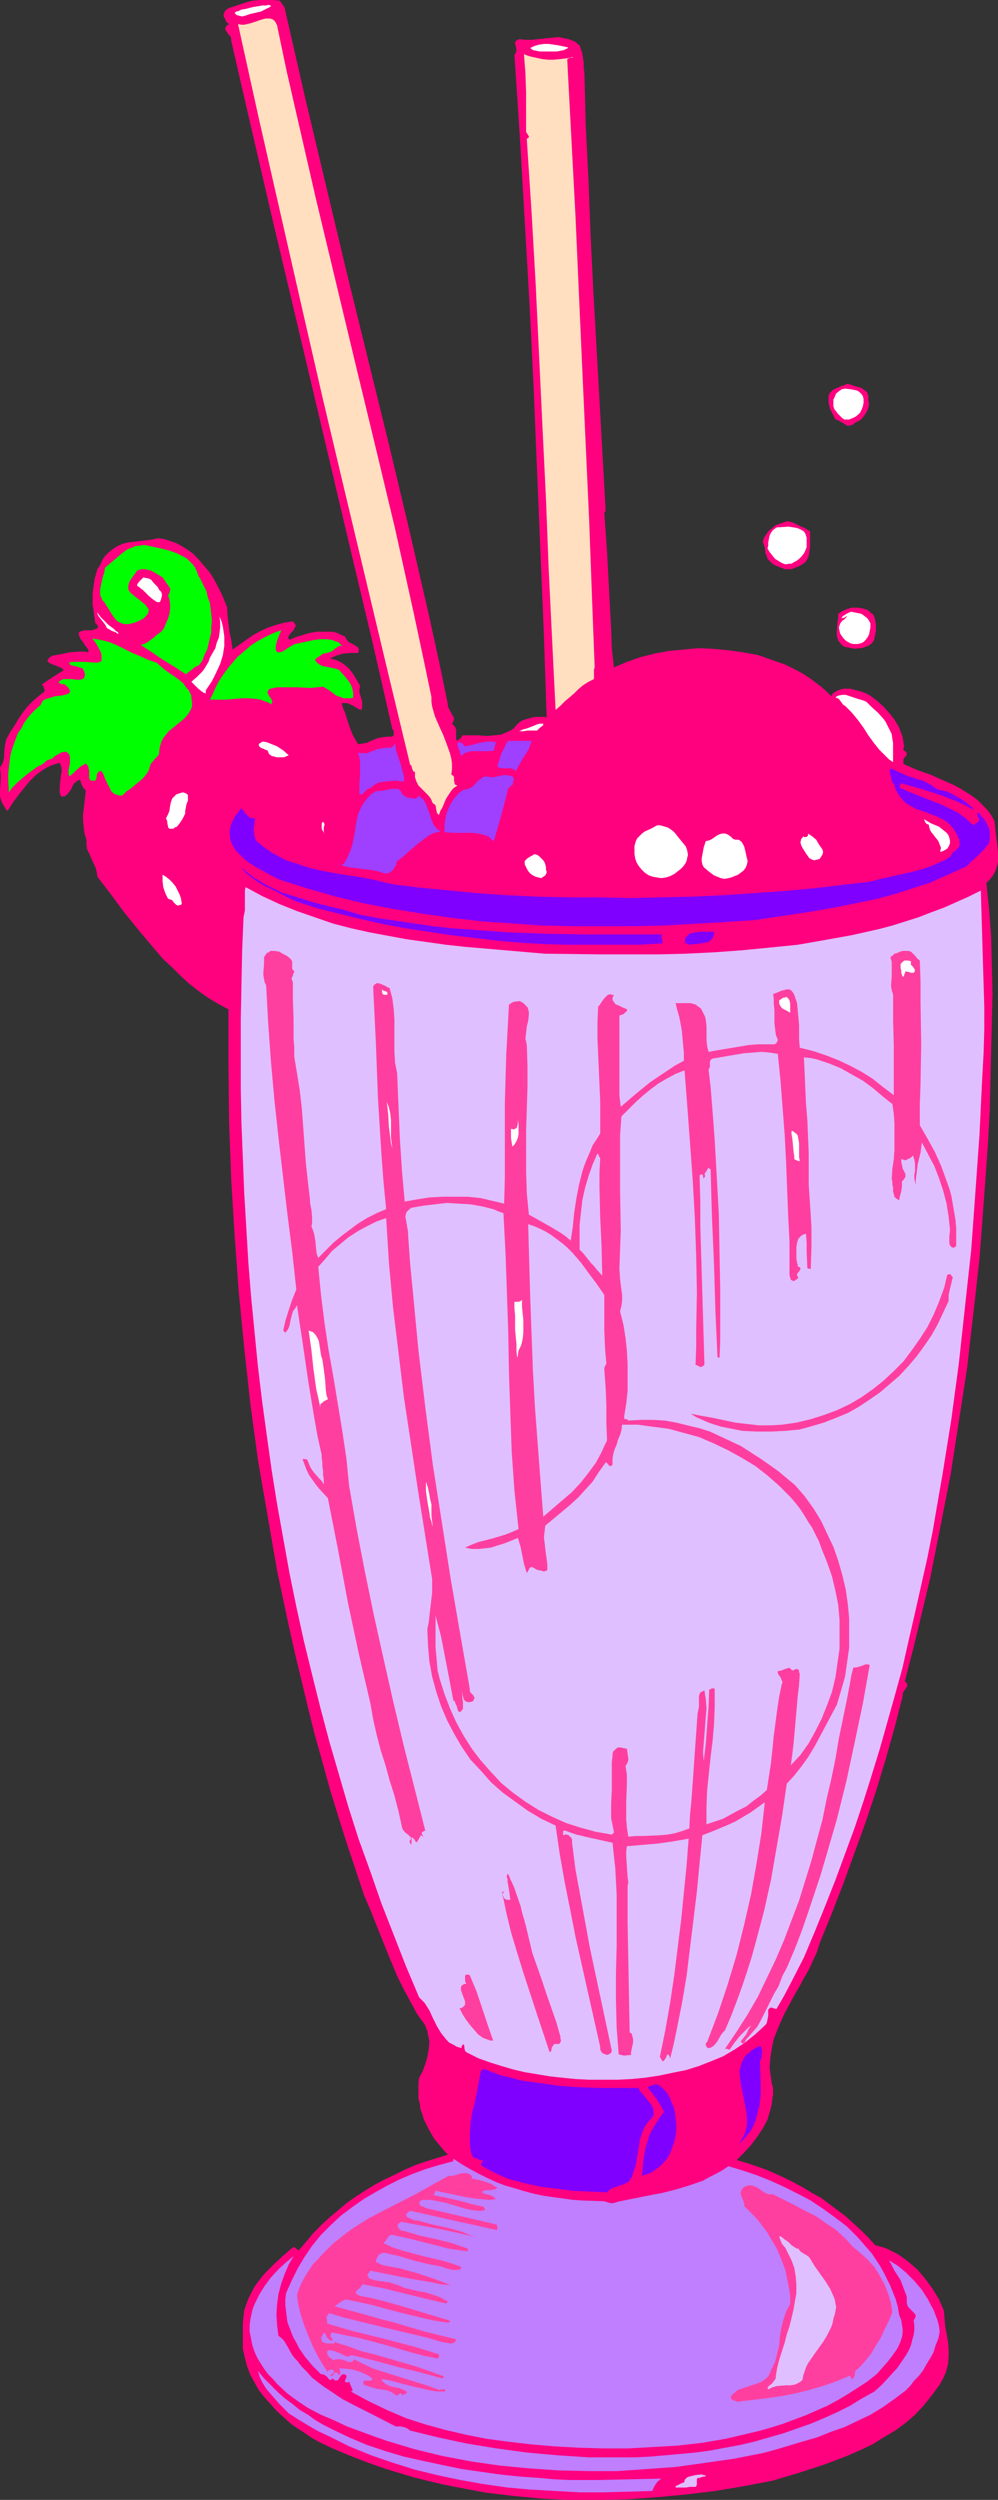<?xml version="1.0" encoding="UTF-8" standalone="no"?>
<svg
   version="1.0"
   width="62.2mm"
   height="155.668mm"
   id="svg65"
   sodipodi:docname="Ice Cream Soda 5.wmf"
   xmlns:inkscape="http://www.inkscape.org/namespaces/inkscape"
   xmlns:sodipodi="http://sodipodi.sourceforge.net/DTD/sodipodi-0.dtd"
   xmlns="http://www.w3.org/2000/svg"
   xmlns:svg="http://www.w3.org/2000/svg">
  <rect width="100%" height="100%" fill="#333333" stroke="none"/>
  <sodipodi:namedview
     id="namedview65"
     pagecolor="#ffffff"
     bordercolor="#000000"
     borderopacity="0.25"
     inkscape:showpageshadow="2"
     inkscape:pageopacity="0.0"
     inkscape:pagecheckerboard="0"
     inkscape:deskcolor="#d1d1d1"
     inkscape:document-units="mm" />
  <defs
     id="defs1">
    <pattern
       id="WMFhbasepattern"
       patternUnits="userSpaceOnUse"
       width="6"
       height="6"
       x="0"
       y="0" />
  </defs>
  <path
     style="fill:#ff007f;fill-opacity:1;fill-rule:evenodd;stroke:none"
     d="m 67.214,2.585 4.686,20.522 4.847,20.36 4.847,20.36 10.017,40.721 4.847,20.36 4.686,20.36 2.262,10.342 2.1,10.18 v 0.485 l 0.323,0.646 0.323,0.646 0.646,1.131 0.162,0.485 -0.162,0.646 -0.323,0.485 0.323,0.323 0.323,0.323 0.162,0.323 0.162,0.485 v 0.808 1.131 0.323 l 0.162,0.162 0.162,0.162 0.162,-0.162 0.162,-0.162 0.485,-0.323 0.323,-0.646 h 3.878 l 1.777,0.162 1.777,-0.162 1.616,-0.162 0.808,-0.323 0.808,-0.323 0.646,-0.323 0.808,-0.485 0.485,-0.646 0.646,-0.646 0.646,-0.485 0.808,-0.323 1.777,-0.485 0.969,-0.162 h 0.808 0.969 l 0.646,0.162 -0.646,-19.229 -0.808,-19.229 -0.808,-19.553 -0.808,-19.553 -0.969,-19.714 -1.131,-19.553 -1.131,-19.553 -1.293,-19.553 0.323,-0.485 0.162,-0.485 -0.162,-1.131 -0.162,-0.485 V 9.857 l 0.323,-0.323 0.323,-0.162 0.323,-0.162 1.454,0.162 h 1.454 l 3.07,-0.323 1.616,-0.162 1.616,-0.162 1.616,0.323 0.808,0.162 0.808,0.323 0.485,0.162 0.485,0.323 0.323,0.323 0.485,0.323 0.323,0.97 0.323,0.97 0.162,1.131 0.162,1.131 v 1.131 l 0.162,1.131 0.323,12.604 0.646,12.766 0.485,12.766 0.646,13.089 1.454,25.855 1.454,26.016 -0.323,0.485 0.323,4.525 0.323,4.525 0.485,9.211 0.485,9.049 0.162,4.525 0.485,4.525 3.07,-1.293 3.231,-1.131 3.231,-0.808 3.393,-0.646 3.555,-0.323 3.393,-0.323 3.555,0.162 3.555,0.323 3.393,0.485 3.555,0.646 3.231,1.131 3.231,1.131 2.908,1.454 1.454,0.808 1.454,0.97 1.293,0.97 1.293,0.97 1.293,1.131 1.131,1.131 0.323,-0.646 0.485,-0.323 0.485,-0.323 0.485,-0.162 0.485,-0.162 0.646,-0.162 h 1.454 l 1.293,0.323 1.293,0.323 1.293,0.485 1.131,0.646 1.454,1.131 1.454,1.293 1.293,1.454 1.293,1.616 0.969,1.616 0.323,0.808 0.323,0.808 0.323,0.97 0.162,0.97 0.162,0.97 -0.162,0.97 0.323,0.323 0.323,0.162 0.162,0.323 v 0.323 l -0.323,0.485 -0.323,0.323 -0.162,0.485 v 0.485 0.323 l 0.162,0.162 2.908,1.293 3.231,1.131 2.908,1.293 2.908,1.293 1.454,0.808 1.293,0.808 1.293,0.808 1.293,0.97 1.131,1.131 1.131,1.131 0.969,1.293 0.808,1.454 0.162,1.778 0.485,3.878 0.162,1.939 v 1.939 l -0.162,0.808 -0.323,0.97 -0.323,0.808 -0.485,0.808 -0.646,0.808 -0.808,0.808 0.323,3.07 0.323,3.07 0.485,6.464 0.162,6.625 0.162,6.787 -0.162,6.787 -0.162,6.948 -0.323,13.735 -0.485,8.726 -0.646,8.888 -0.646,8.726 -0.646,8.564 -0.969,8.726 -0.969,8.403 -0.969,8.564 -1.293,8.403 -1.293,8.241 -1.293,8.403 -1.616,8.241 -1.616,8.241 -1.616,8.08 -1.939,8.08 -1.939,8.08 -2.1,8.08 0.323,0.162 0.162,0.323 0.162,0.485 -0.162,0.323 -0.323,0.485 -0.485,0.646 -0.162,0.485 v 0.485 l -1.939,7.595 -2.1,7.433 -2.262,7.433 -2.424,7.272 -2.585,7.11 -2.585,7.11 -2.747,7.11 -2.908,7.11 -0.646,2.101 -0.969,2.101 -0.969,2.101 -1.131,1.939 -1.131,2.101 -1.131,1.939 -2.262,4.201 -0.969,2.101 -0.808,1.939 -0.808,2.101 -0.485,2.262 -0.323,2.262 -0.162,2.262 0.162,1.131 0.162,1.131 0.162,1.293 0.323,1.131 v 1.454 l -0.162,1.131 -0.162,1.293 -0.323,1.293 -0.323,1.131 -0.323,1.131 -1.131,2.101 -1.293,1.939 -1.454,1.939 -1.616,1.778 -1.777,1.778 2.262,0.646 2.424,0.808 2.262,0.808 2.262,0.97 2.1,0.97 2.262,1.131 2.1,1.131 2.1,1.293 2.1,1.131 1.939,1.454 1.939,1.454 1.939,1.454 1.777,1.616 1.777,1.616 1.777,1.778 1.616,1.778 1.293,0.323 1.454,0.485 1.293,0.646 1.293,0.646 1.131,0.808 1.131,0.808 1.131,0.97 1.131,0.97 1.939,2.262 1.777,2.424 1.454,2.424 1.131,2.585 0.162,1.778 0.162,1.939 0.646,3.555 0.162,1.778 v 1.939 l -0.162,1.778 -0.485,1.778 -0.646,1.454 -0.808,1.454 -1.777,2.424 -1.939,2.424 -2.1,2.262 -2.262,1.939 -2.424,1.778 -2.747,1.616 -2.585,1.616 -2.747,1.293 -2.908,1.293 -2.908,1.131 -3.07,1.131 -5.978,1.939 -5.978,1.778 -6.786,1.293 -6.786,1.131 -6.786,0.808 -6.786,0.646 -6.786,0.485 -6.786,0.162 h -6.948 l -6.786,-0.323 -6.786,-0.646 -6.624,-0.808 -3.393,-0.646 -3.393,-0.646 -3.231,-0.646 -3.393,-0.808 -3.231,-0.808 -3.231,-0.97 -3.231,-0.97 -3.231,-1.131 -3.07,-1.131 -3.231,-1.293 -3.07,-1.293 -3.07,-1.454 -1.777,-0.97 -1.616,-1.131 -1.777,-1.131 -1.616,-1.131 -1.616,-1.454 -1.616,-1.454 -1.454,-1.616 -1.454,-1.616 -1.293,-1.616 -1.131,-1.939 -0.969,-1.778 -0.808,-2.101 -0.485,-1.939 -0.485,-2.101 v -2.262 -2.262 -1.616 l 0.162,-1.454 0.162,-1.454 0.485,-1.454 0.485,-1.293 0.646,-1.293 0.646,-1.293 0.808,-1.131 0.969,-1.293 0.969,-1.131 2.1,-2.101 2.1,-1.939 2.262,-1.939 h 0.162 0.162 l 0.323,0.162 0.323,0.323 0.323,0.162 h 0.162 l 1.777,-2.101 1.616,-1.939 1.939,-1.939 1.939,-1.778 1.939,-1.616 2.1,-1.778 2.1,-1.454 2.262,-1.454 2.1,-1.293 2.424,-1.293 2.424,-1.131 2.262,-1.131 2.585,-1.131 2.424,-0.808 2.585,-0.808 2.585,-0.808 -0.808,-0.808 -0.808,-0.97 -1.616,-1.939 -1.293,-2.262 -1.131,-2.262 -0.323,-1.131 -0.485,-1.293 -0.162,-1.293 -0.323,-1.293 v -1.131 -1.293 -1.131 l 0.162,-1.293 0.808,-1.454 0.646,-1.778 0.485,-1.616 0.323,-1.778 0.162,-1.778 -0.162,-0.97 -0.162,-0.808 -0.162,-0.808 -0.323,-0.808 -0.323,-0.808 -0.646,-0.808 -1.131,-1.616 -0.969,-1.778 -1.939,-3.555 -1.777,-3.555 -1.616,-3.878 -3.07,-7.595 -1.454,-3.717 -1.616,-3.717 -2.1,-6.302 -2.1,-6.302 -1.939,-6.14 -1.939,-6.302 -1.777,-6.464 -1.777,-6.302 -1.616,-6.464 -3.07,-12.766 -1.454,-6.464 -2.747,-12.927 -2.262,-13.089 -2.262,-13.089 -1.777,-13.089 -1.454,-13.25 -1.293,-13.25 -0.969,-13.25 -0.808,-13.25 -0.485,-13.25 -0.162,-13.412 v -13.25 l -2.424,-1.293 -2.424,-1.454 -2.262,-1.616 -2.262,-1.778 -2.1,-1.939 -1.939,-1.939 -2.1,-1.939 -1.777,-2.101 -3.555,-4.201 -3.555,-4.363 -3.231,-4.363 -1.616,-2.101 -1.616,-2.101 -0.162,-1.131 -0.323,-1.131 -0.969,-2.101 -0.485,-1.131 -0.485,-0.97 -0.162,-1.131 v -1.131 l -0.485,-1.616 -0.162,-1.454 -0.162,-1.454 v -1.293 l 0.162,-1.293 0.162,-1.454 0.162,-1.454 0.162,-1.616 -0.485,-0.485 -0.323,-0.485 -0.323,-0.808 -0.162,-0.646 h -0.323 l -0.323,0.162 -0.646,0.485 -0.485,0.646 -0.323,0.808 -0.485,0.646 -0.485,0.646 -0.646,0.485 h -0.323 -0.485 l -0.323,-0.97 v -1.131 l 0.162,-1.939 0.162,-1.131 0.162,-0.97 -0.162,-0.97 -0.323,-0.808 -1.131,0.323 -0.969,0.323 -0.969,0.485 -0.808,0.485 -1.777,1.293 -1.454,1.454 -1.454,1.778 -1.293,1.616 -1.293,1.778 -1.131,1.778 L 1.293,190.354 0.969,189.708 0.646,189.223 0.323,188.577 0,187.446 v -1.293 l 0.162,-2.747 v -1.293 L 0,180.659 l 0.485,-0.808 0.323,-0.808 0.162,-0.808 v -0.808 l 0.162,-1.778 0.162,-0.808 0.162,-0.808 0.969,-1.778 0.969,-1.454 0.969,-1.616 0.969,-1.454 1.131,-1.454 1.293,-1.293 1.293,-1.131 1.454,-1.131 v -0.323 l -0.162,-0.485 -0.162,-0.485 -0.323,-0.323 1.131,-0.808 2.747,-1.778 1.293,-0.808 -0.323,-0.323 -0.162,-0.162 -0.808,-0.323 -0.808,-0.323 -0.808,-0.323 -0.646,-0.323 -0.162,-0.162 -0.162,-0.323 0.162,-0.162 0.162,-0.323 0.323,-0.323 0.485,-0.323 0.969,-0.162 0.969,-0.162 2.262,-0.485 2.262,-0.162 h 1.131 l 0.969,0.162 v -0.323 l -0.162,-0.485 -0.646,-0.808 -0.485,-0.808 -0.646,-0.808 -0.162,-0.485 -0.162,-0.323 v -0.323 -0.323 l 0.323,-0.162 0.323,-0.162 0.646,-0.162 h 0.808 0.485 0.485 l 0.485,-0.162 0.485,-0.162 0.323,-0.162 0.162,-0.323 v -0.162 l -0.162,-0.162 -0.162,-0.323 -0.323,-0.162 -0.323,-2.262 -0.323,-2.262 v -2.424 l 0.323,-2.424 0.162,-1.131 0.323,-1.131 0.323,-1.131 0.646,-0.97 0.485,-1.131 0.646,-0.97 0.808,-0.808 0.969,-0.808 1.293,-0.808 1.131,-0.485 1.293,-0.323 1.293,-0.162 1.454,-0.162 1.293,-0.162 1.454,-0.162 1.454,-0.323 1.454,0.162 1.454,0.485 1.454,0.485 1.454,0.808 1.293,0.808 1.131,0.808 1.131,1.131 0.969,1.131 0.969,1.131 0.969,1.131 0.808,1.293 0.808,1.454 1.293,2.585 1.131,2.747 0.162,2.424 0.323,2.585 0.162,1.293 0.323,1.293 0.323,2.424 3.231,-2.262 1.616,-1.131 1.777,-0.97 1.777,-0.808 1.939,-0.646 1.777,-0.485 2.1,-0.323 0.323,0.323 0.162,0.323 0.162,0.162 v 0.323 l -0.323,0.646 -0.323,0.485 -0.485,0.485 -0.485,0.646 -0.162,0.485 0.162,0.162 0.162,0.323 1.454,-0.646 1.616,-0.485 1.616,-0.485 1.777,-0.323 h 1.777 1.616 l 0.969,0.162 0.808,0.323 0.646,0.323 0.808,0.323 0.162,0.323 0.162,0.323 0.485,0.646 1.293,0.646 0.485,0.323 0.485,0.323 0.162,0.323 v 0.323 0.323 l -0.162,0.323 h -1.777 l -1.777,0.162 -1.616,0.485 -1.454,0.646 1.293,0.323 1.131,0.485 0.969,0.646 0.969,0.808 0.808,0.97 0.646,0.97 0.646,1.131 0.646,1.131 -0.162,0.808 v 0.808 l 0.485,1.454 0.162,0.646 v 0.646 0.646 l -0.162,0.646 -0.646,-0.162 -0.485,-0.323 -1.131,-0.646 -1.131,-0.485 h -0.646 -0.646 l 0.323,1.131 0.485,1.131 0.808,2.585 0.969,2.585 0.646,1.131 0.646,1.131 1.131,-0.162 0.969,-0.162 0.969,-0.485 1.616,-0.646 0.969,-0.162 1.131,-0.162 h 1.131 l 0.323,-0.162 0.162,-0.162 v -0.646 -0.485 L 92.419,171.61 87.733,151.088 82.886,130.727 73.353,90.329 63.821,50.093 59.135,29.894 54.449,9.534 V 9.049 L 54.288,8.564 53.803,8.08 53.48,7.595 53.157,7.11 52.995,6.625 53.157,6.464 53.318,6.14 53.48,5.979 53.965,5.656 53.48,5.333 53.157,4.848 52.995,4.363 52.672,3.878 V 3.393 L 52.834,2.909 53.157,2.424 53.803,1.939 56.711,0.97 58.166,0.485 59.458,0.162 61.074,0 h 1.616 1.454 l 1.777,0.162 0.808,1.131 0.323,0.485 z"
     id="path1" />
  <path
     style="fill:#ffffff;fill-opacity:1;fill-rule:evenodd;stroke:none"
     d="M 60.589,2.909 59.943,3.07 59.135,3.232 57.681,3.717 57.035,3.878 56.388,3.717 55.742,3.555 55.257,3.07 55.58,2.747 56.227,2.585 56.873,2.262 57.842,2.101 59.781,1.616 60.912,1.454 61.72,1.293 h 0.969 l 0.646,-0.162 0.323,0.162 h 0.162 v 0.162 0 L 63.659,1.616 63.336,1.778 63.013,1.939 62.69,2.101 62.043,2.424 61.397,2.747 Z"
     id="path2" />
  <path
     style="fill:#ffdfbf;fill-opacity:1;fill-rule:evenodd;stroke:none"
     d="m 65.436,6.787 2.1,10.019 2.262,9.857 4.524,19.714 4.686,19.553 4.686,19.553 4.686,19.391 4.686,19.553 4.362,19.714 2.1,9.857 2.1,10.019 v 1.131 l 0.162,1.131 0.323,1.131 0.323,1.131 0.969,2.262 0.969,2.101 0.808,2.101 0.808,2.262 0.323,1.293 0.162,1.131 v 1.293 l -0.162,1.293 0.485,0.323 0.162,0.323 v 0.808 l 0.162,0.808 0.162,0.162 0.485,0.162 -0.969,0.646 -0.646,0.808 -0.646,0.97 -0.485,0.808 -0.808,1.939 -0.485,0.808 -0.323,0.97 -0.323,-0.323 -0.162,-0.162 -0.162,-0.808 -0.162,-0.97 -0.323,-0.323 -0.323,-0.162 -0.485,-1.131 -0.646,-0.808 -0.808,-0.808 -0.808,-0.808 -0.646,-0.646 -0.485,-0.97 -0.162,-0.485 -0.162,-0.485 v -0.646 -0.646 h -0.323 l -0.162,-0.323 -0.162,-0.323 -0.162,-0.646 V 180.174 L 96.62,180.013 91.449,158.521 86.279,136.868 81.109,115.214 75.938,93.4 70.93,71.585 60.912,27.632 56.065,5.656 56.873,5.817 h 0.646 l 1.454,-0.323 2.908,-0.97 0.646,-0.162 h 0.646 0.485 l 0.485,0.162 0.485,0.323 0.323,0.485 0.323,0.646 z"
     id="path3" />
  <path
     style="fill:#ffffff;fill-opacity:1;fill-rule:evenodd;stroke:none"
     d="m 131.196,12.119 h -3.231 -0.808 l -0.808,-0.162 -0.808,-0.162 -0.646,-0.485 0.969,-0.485 1.131,-0.323 1.131,-0.162 h 1.131 l 1.131,0.162 1.131,0.162 2.262,0.485 v 0.162 l -0.323,0.162 -0.646,0.323 -0.808,0.162 z"
     id="path4" />
  <path
     style="fill:#ffdfbf;fill-opacity:1;fill-rule:evenodd;stroke:none"
     d="m 134.912,13.412 v 0.162 h -0.162 -0.485 l -0.323,0.162 h -0.162 l -0.162,0.323 0.969,18.421 0.969,18.26 0.808,18.26 0.808,18.098 0.808,17.775 0.808,17.775 0.646,17.452 0.323,8.564 0.323,8.403 -0.162,0.485 v 0.323 0.646 0.485 0.808 l -1.293,0.646 -1.293,0.808 -1.131,0.97 -0.969,0.97 -2.1,1.778 -1.131,1.131 -1.131,0.97 -0.808,-16.321 -0.808,-16.644 -0.646,-16.644 -0.808,-16.644 -0.808,-16.967 -0.808,-16.967 -0.969,-16.967 -1.131,-17.29 0.323,-0.162 0.162,-0.162 v -0.323 l -0.162,-0.162 -0.162,-0.323 -0.162,-0.162 -0.162,-0.323 V 30.702 26.016 21.653 l -0.162,-4.525 -0.162,-2.101 -0.162,-2.262 1.293,0.485 1.454,0.323 1.454,0.323 1.454,0.162 h 1.293 l 1.616,-0.162 1.454,-0.162 z"
     id="path5" />
  <path
     style="fill:#ff007f;fill-opacity:1;fill-rule:evenodd;stroke:none"
     d="m 204.549,94.208 0.162,0.97 -0.162,0.808 -0.323,0.808 -0.485,0.808 -0.485,0.646 -0.646,0.646 -0.646,0.323 -0.646,0.323 -0.323,0.323 -0.323,0.162 -0.646,0.162 h -0.485 l -0.485,-0.323 -0.485,-0.323 -0.646,-0.323 -0.485,-0.323 -0.646,-0.162 -0.646,-1.293 -0.646,-1.293 -0.162,-0.646 -0.162,-0.808 V 93.884 93.076 l 0.323,-0.646 0.485,-0.485 0.485,-0.323 0.646,-0.323 0.485,-0.162 0.646,-0.323 0.646,-0.162 0.646,-0.323 0.808,0.162 0.808,0.323 1.777,0.485 0.646,0.485 0.646,0.485 0.162,0.485 0.162,0.323 v 0.485 z"
     id="path6" />
  <path
     style="fill:#ffffff;fill-opacity:1;fill-rule:evenodd;stroke:none"
     d="m 203.418,93.884 v 0.97 l -0.162,0.808 -0.323,0.808 -0.323,0.646 -0.485,0.485 -0.646,0.485 -0.646,0.323 -0.808,0.323 h -0.646 -0.485 l -0.485,-0.323 -0.323,-0.323 -0.808,-0.808 -0.323,-0.485 -0.323,-0.323 -0.323,-0.808 v -0.808 -0.808 l 0.323,-0.646 0.323,-0.808 0.646,-0.485 0.646,-0.485 0.808,-0.162 1.454,0.162 0.808,0.162 0.646,0.162 0.485,0.323 0.485,0.485 0.323,0.485 z"
     id="path7" />
  <path
     style="fill:#ff007f;fill-opacity:1;fill-rule:evenodd;stroke:none"
     d="m 190.815,125.072 v 1.131 2.424 l -0.162,1.131 -0.162,1.131 -0.485,0.97 -0.323,0.485 -0.485,0.323 -0.485,0.323 -0.646,0.323 -0.808,0.323 -0.808,0.323 h -0.808 -0.808 l -0.808,-0.323 -0.808,-0.323 -0.808,-0.323 -0.646,-0.485 -0.485,-0.485 -0.485,-0.485 -0.162,-0.646 -0.323,-0.646 -0.162,-1.454 -0.485,-1.293 0.323,-0.97 0.646,-0.97 0.485,-0.646 0.808,-0.646 0.808,-0.646 0.808,-0.323 0.969,-0.323 0.969,-0.323 0.646,0.162 0.646,0.162 1.293,0.646 1.454,0.646 z"
     id="path8" />
  <path
     style="fill:#ffffff;fill-opacity:1;fill-rule:evenodd;stroke:none"
     d="m 190.008,127.011 v 0.97 0.808 l -0.323,0.808 -0.323,0.646 -0.485,0.646 -0.646,0.646 -0.646,0.485 -0.646,0.323 -0.485,0.323 h -0.485 l -0.969,0.162 -0.808,-0.323 -0.808,-0.485 -0.808,-0.485 -0.646,-0.808 -0.646,-0.808 -0.485,-0.808 0.162,-0.646 v -0.808 l 0.323,-1.616 0.323,-0.646 0.485,-0.646 0.646,-0.485 0.323,-0.162 h 0.485 l 2.1,-0.162 1.131,0.162 0.969,0.162 0.808,0.323 0.808,0.485 0.323,0.485 0.162,0.485 0.162,0.485 z"
     id="path9" />
  <path
     style="fill:#00ff00;fill-opacity:1;fill-rule:evenodd;stroke:none"
     d="m 46.694,135.413 0.646,1.131 0.646,1.293 0.646,1.293 0.323,1.454 0.485,1.293 0.162,1.293 0.162,1.454 0.162,1.454 -0.162,1.454 v 1.293 l -0.323,1.293 -0.323,1.454 -0.323,1.293 -0.646,1.293 -0.485,1.293 -0.808,1.131 -0.808,0.323 -0.808,0.646 -0.646,0.485 -0.808,0.646 -2.747,-1.778 -2.908,-1.778 -2.585,-1.778 -1.293,-0.808 -1.131,-0.808 0.808,-0.162 0.646,-0.323 1.131,-0.808 0.646,-0.485 0.485,-0.485 0.485,-0.323 0.646,-0.485 0.646,-0.808 0.485,-1.131 0.485,-1.131 0.323,-1.131 0.162,-1.131 v -1.131 l -0.162,-1.131 -0.323,-0.97 0.323,-0.485 0.162,-0.646 v -0.485 l -0.323,-0.485 -1.454,-2.101 -1.293,-0.808 -1.454,-0.808 -0.646,-0.162 -0.808,-0.162 h -0.808 l -0.969,0.323 -0.323,0.485 -0.485,0.646 -0.808,1.131 -0.323,0.646 -0.162,0.808 v 0.646 l 0.162,0.323 0.323,0.485 1.131,0.97 1.293,0.97 1.131,0.97 0.485,0.646 0.323,0.485 -0.162,0.808 -0.485,0.646 -0.646,0.646 -0.646,0.323 -0.646,0.323 -0.808,0.323 -0.646,0.162 -0.646,0.162 h -0.646 -0.485 l -0.485,-0.162 -0.485,-0.162 -0.808,-0.485 -0.646,-0.808 -0.646,-0.97 -0.485,-0.808 -0.646,-0.97 -0.485,-0.808 -0.485,-0.485 -0.162,-0.485 -0.162,-0.323 -0.162,-0.485 v -1.131 l 0.162,-0.97 0.485,-2.101 0.323,-0.97 0.162,-1.131 2.1,-1.778 1.131,-0.97 0.969,-0.808 1.131,-0.808 1.293,-0.485 0.646,-0.323 h 0.808 l 0.646,-0.162 h 0.808 l 3.716,0.808 1.939,0.485 1.777,0.646 1.616,0.808 0.808,0.485 0.646,0.646 0.646,0.646 0.485,0.646 0.485,0.97 z"
     id="path10" />
  <path
     style="fill:#ffffff;fill-opacity:1;fill-rule:evenodd;stroke:none"
     d="m 37.969,139.292 0.162,0.485 v 0.485 l -0.162,0.646 -0.162,0.485 -0.162,0.323 h -0.323 -0.323 l -0.485,-0.323 -0.485,-0.323 -0.969,-0.808 -0.969,-0.97 -0.485,-0.485 -0.485,-0.323 -0.323,-0.323 -0.323,-0.162 -0.162,-0.162 v -0.323 l 0.485,-0.646 0.485,-0.485 0.485,-0.485 0.808,0.162 0.646,0.162 0.485,0.323 0.485,0.646 0.969,0.97 0.323,0.646 z"
     id="path11" />
  <path
     style="fill:#ffffff;fill-opacity:1;fill-rule:evenodd;stroke:none"
     d="m 25.205,147.856 -0.323,-0.646 -0.323,-0.485 -0.646,-0.808 -0.646,-0.808 -0.323,-0.646 v -0.646 0.323 l 0.323,0.485 0.485,0.646 0.485,0.485 0.646,0.646 0.646,0.646 1.293,0.97 0.485,0.485 0.485,0.323 0.162,0.323 v 0 0 H 27.79 l -0.323,-0.162 -0.162,-0.162 -0.485,-0.162 -0.485,-0.162 -0.485,-0.323 z"
     id="path12" />
  <path
     style="fill:#ffffff;fill-opacity:1;fill-rule:evenodd;stroke:none"
     d="m 48.633,162.237 -0.162,0.162 v 0.323 0.162 0.323 l -0.485,-0.162 -0.485,-0.323 -0.808,-0.646 -0.808,-0.808 -0.808,-0.808 1.293,-1.131 1.293,-1.293 0.485,-0.646 0.485,-0.808 0.485,-0.808 0.323,-0.97 0.646,-1.131 0.646,-1.131 0.323,-1.293 0.485,-1.131 0.162,-1.131 0.162,-1.293 v -1.293 l -0.162,-1.293 0.485,1.131 0.323,1.293 0.162,1.131 0.162,1.131 v 1.131 1.131 l -0.162,0.97 -0.162,1.131 -0.646,2.101 -0.969,2.101 -0.969,1.939 z"
     id="path13" />
  <path
     style="fill:#ff007f;fill-opacity:1;fill-rule:evenodd;stroke:none"
     d="m 206.003,145.27 0.323,1.616 v 1.616 l -0.162,0.808 -0.162,0.808 -0.162,0.646 -0.485,0.646 -0.646,0.485 -0.808,0.323 -0.808,0.323 h -0.808 l -0.808,0.162 -0.969,-0.162 -0.808,-0.162 -0.808,-0.162 -0.485,-0.323 -0.323,-0.323 -0.323,-0.485 -0.323,-0.323 -0.323,-1.131 v -0.97 l 0.162,-2.262 0.162,-0.97 v -0.97 l 0.969,-0.646 1.131,-0.485 1.131,-0.323 h 1.293 l 1.131,0.162 1.131,0.323 0.485,0.323 0.485,0.485 0.485,0.323 z"
     id="path14" />
  <path
     style="fill:#ffffff;fill-opacity:1;fill-rule:evenodd;stroke:none"
     d="m 205.034,147.694 -0.323,1.616 -0.323,0.646 -0.485,0.646 -0.485,0.485 -0.646,0.323 -0.808,0.162 h -0.969 l -0.646,-0.162 -0.646,-0.323 -0.485,-0.323 -0.485,-0.485 -0.485,-0.646 -0.323,-0.485 -0.162,-0.646 -0.162,-0.808 0.162,-0.485 0.162,-0.485 0.485,-0.646 0.323,-0.162 0.323,-0.323 0.323,-0.323 0.162,-0.323 -0.485,0.323 -0.323,0.162 h -0.323 l -0.162,0.162 v -0.162 0 l 0.162,-0.323 0.485,-0.323 0.485,-0.323 0.646,-0.323 0.485,-0.162 0.808,0.162 0.808,0.162 0.808,0.162 0.646,0.485 0.646,0.485 0.485,0.646 0.323,0.646 z"
     id="path15" />
  <path
     style="fill:#00ff00;fill-opacity:1;fill-rule:evenodd;stroke:none"
     d="m 65.275,153.512 h 0.646 l 0.646,-0.162 0.485,-0.323 0.485,-0.323 0.969,-0.646 0.969,-0.485 3.07,-0.646 1.454,-0.323 1.454,-0.162 h 1.454 l 1.293,0.162 0.808,0.323 0.646,0.162 0.485,0.485 0.646,0.485 -0.485,-0.162 -0.485,0.162 -0.485,0.323 -0.485,0.323 -0.323,0.323 -0.485,0.323 -0.485,0.162 -0.485,0.162 -0.969,0.162 -0.646,0.485 -0.808,0.485 -0.485,0.485 0.485,0.646 0.646,0.485 0.646,0.323 0.808,0.162 0.808,0.162 0.808,0.162 0.808,0.162 0.808,0.323 0.485,0.646 0.646,0.646 1.131,1.454 0.485,0.808 0.323,0.97 0.162,0.97 v 0.97 l -0.646,0.162 H 82.078 80.947 l -0.808,-0.323 -0.969,-0.323 -1.454,-1.131 -0.808,-0.485 -0.808,-0.485 -1.454,0.162 -1.454,0.162 -3.07,-0.162 h -3.393 -1.454 l -1.616,0.323 -0.323,0.162 -0.162,0.323 -0.162,0.162 v 0.162 l 0.162,0.485 0.162,0.323 0.323,0.485 0.323,0.485 0.162,0.485 -0.162,0.323 v 0.323 l -0.808,-0.485 -0.969,-0.323 -0.808,-0.323 -0.969,-0.162 -1.777,-0.162 h -1.777 l -1.939,0.162 -1.777,0.162 h -1.939 -1.777 l 0.646,-1.293 0.646,-1.454 0.646,-1.293 0.808,-1.293 0.808,-1.131 0.969,-1.293 0.969,-1.131 0.969,-1.131 1.131,-0.97 1.131,-0.97 1.131,-0.97 1.293,-0.808 1.454,-0.808 1.293,-0.646 1.454,-0.646 1.454,-0.485 -0.162,0.485 -0.323,0.646 -0.485,1.293 -0.162,0.646 -0.162,0.646 v 0.808 z"
     id="path16" />
  <path
     style="fill:#00ff00;fill-opacity:1;fill-rule:evenodd;stroke:none"
     d="m 36.838,155.935 1.131,0.97 0.969,0.808 1.131,0.808 0.969,0.646 1.131,0.808 0.969,0.808 0.808,1.131 0.485,0.485 0.323,0.646 0.323,0.646 v 0.646 l 0.162,0.97 v 0.97 l -0.323,0.808 -0.485,0.808 -0.646,0.808 -0.646,0.646 -0.808,0.646 -0.808,0.646 -0.969,0.808 -0.808,0.646 -0.646,0.808 -0.646,0.808 -0.485,0.97 -0.323,1.131 -0.162,1.131 v 0.485 l -0.323,0.485 -0.646,0.646 -0.646,0.808 -0.323,0.323 -0.162,0.485 -0.162,0.485 -0.162,0.646 -0.646,0.97 -0.808,0.97 -0.969,0.808 -0.969,0.808 -0.969,0.808 -0.969,0.646 -0.808,0.808 -0.646,0.162 -0.485,-0.162 -0.485,-0.162 -0.485,-0.162 -0.646,-0.646 -0.485,-0.97 -0.969,-1.939 -0.323,-0.97 -0.485,-0.808 h -0.323 l -0.323,0.162 -0.323,0.323 -0.162,0.485 v 0.485 l -0.162,0.485 -0.162,0.323 H 22.135 21.974 21.651 l -0.485,-0.162 -0.162,-0.485 v -0.646 -1.131 l -0.162,-0.485 v -0.323 l -0.323,-0.485 -0.323,-0.323 -1.131,0.646 -0.969,0.808 -0.808,0.808 -0.969,0.808 -0.162,-0.808 v -0.808 l 0.323,-1.454 v -0.808 -0.646 l -0.162,-0.646 -0.323,-0.323 -0.323,-0.323 h -0.646 l -0.646,0.162 -0.485,0.323 -0.646,0.323 -0.485,0.323 -0.485,0.485 -0.485,0.162 -0.646,0.162 -1.131,0.97 -1.293,0.646 -2.424,1.778 -1.131,0.97 -1.131,0.97 -1.131,1.131 -0.808,1.131 -0.162,-2.909 v -1.454 l 0.162,-1.454 0.162,-1.293 0.162,-1.454 0.323,-1.293 0.485,-1.454 0.485,-1.293 0.485,-1.293 0.808,-1.131 0.646,-1.293 0.808,-1.131 0.969,-1.131 0.969,-0.97 1.131,-0.97 0.323,-0.646 0.323,-0.485 0.646,-0.323 0.646,-0.162 1.454,-0.485 1.616,-0.162 0.646,-0.162 0.646,-0.162 0.323,-0.162 0.323,-0.323 v -0.323 l -0.162,-0.323 -0.162,-0.323 -0.323,-0.323 -0.323,-0.323 -0.485,-0.323 -0.323,0.162 -0.323,-0.162 -0.323,-0.162 -0.323,-0.162 0.323,-0.323 0.485,-0.323 0.485,-0.162 h 0.485 1.293 l 1.131,0.162 h 0.969 l 0.485,-0.162 0.323,-0.162 0.162,-0.323 0.162,-0.485 -0.162,-0.646 -0.323,-0.808 -0.323,-0.162 -0.485,-0.162 -1.131,-0.323 -0.808,-0.162 -0.323,-0.162 -0.162,-0.485 0.646,-0.162 h 0.969 2.1 l 2.1,0.162 h 0.969 l 0.808,-0.323 v -0.646 -0.646 l -0.162,-0.808 -0.323,-0.646 -0.808,-1.454 -0.485,-0.646 -0.485,-0.485 2.1,0.323 1.939,0.485 1.939,0.808 3.555,1.778 1.939,0.808 1.777,0.808 z"
     id="path17" />
  <path
     style="fill:#ffffff;fill-opacity:1;fill-rule:evenodd;stroke:none"
     d="m 209.073,170.802 0.485,0.97 0.485,0.97 0.162,1.131 0.162,0.97 v 2.262 2.262 l -0.969,-0.646 -0.808,-0.808 -1.454,-1.454 -1.293,-1.616 -1.293,-1.778 -1.131,-1.778 -1.293,-1.778 -1.454,-1.778 -1.616,-1.616 -0.323,-0.162 -0.162,-0.162 -0.485,-0.646 -0.485,-0.646 -0.323,-0.162 -0.485,-0.162 0.323,-0.323 0.485,-0.162 0.808,-0.162 h 0.808 l 0.969,0.323 1.939,0.646 1.131,0.323 0.808,0.323 0.646,0.646 0.646,0.646 1.454,1.293 1.293,1.454 0.485,0.646 z"
     id="path18" />
  <path
     style="fill:#ffffff;fill-opacity:1;fill-rule:evenodd;stroke:none"
     d="m 126.51,171.933 h -1.131 -1.131 l -0.969,0.162 h -0.969 l 0.323,-0.162 0.323,-0.162 0.485,-0.162 0.646,-0.162 1.293,-0.485 1.131,-0.485 0.646,-0.162 h 0.485 0.162 0.162 v 0.323 l -0.162,0.162 -0.646,0.485 -0.323,0.323 z"
     id="path19" />
  <path
     style="fill:#ffffff;fill-opacity:1;fill-rule:evenodd;stroke:none"
     d="m 68.021,177.75 -1.131,0.485 h -0.485 -0.646 -0.485 l -0.646,-0.162 -0.646,-0.162 -0.646,-0.485 -0.162,-0.485 -0.162,-0.323 -0.485,-0.162 -0.323,-0.162 -0.808,-0.323 -0.323,-0.323 -0.162,-0.323 0.162,-0.323 0.323,-0.162 0.162,-0.162 0.323,-0.162 0.969,0.162 0.808,0.323 0.808,0.323 0.808,0.323 1.454,0.97 z"
     id="path20" />
  <path
     style="fill:#9f3fff;fill-opacity:1;fill-rule:evenodd;stroke:none"
     d="m 109.545,175.65 1.616,-0.323 1.777,-0.485 1.939,-0.323 h 0.969 l 0.969,0.162 -0.485,1.939 -0.969,0.162 h -1.131 -0.969 -1.131 -0.969 l -0.808,0.162 -0.969,0.323 -0.323,0.323 -0.323,0.323 -0.323,-0.485 -0.162,-0.808 -0.323,-0.646 -0.162,-0.808 v -0.162 l 0.162,-0.162 V 174.68 h 0.162 0.323 l 0.323,0.162 0.323,0.323 z"
     id="path21" />
  <path
     style="fill:#9f3fff;fill-opacity:1;fill-rule:evenodd;stroke:none"
     d="m 121.501,181.467 -0.646,-0.485 -0.485,-0.162 h -1.131 -1.131 l -0.485,-0.162 -0.485,-0.323 0.485,-1.454 0.485,-1.616 0.808,-1.454 0.323,-0.808 0.485,-0.646 h 2.747 2.747 l -0.323,0.97 -0.323,0.97 -1.131,1.778 -0.969,1.616 z"
     id="path22" />
  <path
     style="fill:#9f3fff;fill-opacity:1;fill-rule:evenodd;stroke:none"
     d="m 95.165,183.891 h -0.808 l -1.131,-0.162 -2.1,0.162 -1.131,0.162 -0.969,0.162 -0.808,0.485 -0.808,0.646 -0.323,0.162 -0.485,0.162 -0.646,0.646 -0.485,0.485 -0.323,0.162 h -0.485 v -1.131 -1.293 l 0.162,-2.585 v -1.293 -1.293 l -0.162,-1.131 -0.323,-1.131 0.646,0.162 h 0.485 0.969 l 0.808,-0.323 0.808,-0.323 0.808,-0.323 0.969,-0.162 1.131,-0.162 h 0.485 0.646 l 0.485,-0.323 0.485,-0.646 0.162,1.293 0.323,1.131 0.808,2.262 0.485,1.939 0.323,1.131 z"
     id="path23" />
  <path
     style="fill:#9f3fff;fill-opacity:1;fill-rule:evenodd;stroke:none"
     d="m 120.855,184.537 -0.323,0.323 -0.323,0.162 -0.162,0.323 -0.323,0.162 -0.808,3.232 -0.808,3.07 -1.777,6.14 -0.646,-0.485 -0.485,-0.485 -0.646,-0.323 -0.646,-0.162 -1.293,-0.323 -1.454,-0.162 h -3.07 -1.616 l -1.777,-0.162 v -1.454 l 0.162,-1.454 0.323,-1.454 0.485,-1.293 0.646,-1.293 0.808,-1.131 0.969,-1.131 1.131,-0.808 h 0.485 l 0.485,-0.162 0.808,-0.323 0.485,-0.323 0.969,-1.131 0.646,-0.485 0.646,-0.485 0.485,-0.162 h 0.485 l 0.808,0.162 h 0.646 l 0.808,-0.162 0.808,-0.162 0.808,-0.162 h 0.808 l 0.808,0.162 0.485,0.162 0.323,0.323 v 0.485 l -0.162,0.323 v 0.323 0.162 z"
     id="path24" />
  <path
     style="fill:#7f00ff;fill-opacity:1;fill-rule:evenodd;stroke:none"
     d="m 220.545,185.668 1.293,0.323 1.293,0.323 1.293,0.646 1.131,0.646 1.131,0.646 1.131,0.808 0.969,0.808 0.808,0.808 -1.939,-0.97 -1.939,-0.97 -2.1,-0.808 -2.1,-0.808 -4.524,-1.454 -4.686,-1.293 -0.323,0.323 v 0.323 0.323 l 0.323,0.162 0.646,0.323 0.646,0.323 4.039,1.616 4.201,1.616 1.939,0.97 1.939,0.97 1.777,1.293 1.616,1.454 h 0.485 l 0.323,-0.323 0.485,-0.323 0.323,-0.485 -0.323,-0.646 -0.162,-0.485 v -0.323 -0.162 -0.162 l 0.162,0.162 h 0.162 l 0.162,0.162 0.485,0.646 0.646,0.646 0.323,0.646 0.323,0.485 0.162,0.485 0.323,0.485 0.162,1.131 v 1.293 l -0.162,1.131 -0.646,0.808 -0.646,0.808 -1.293,1.293 -1.454,1.293 -1.293,1.293 -2.908,1.293 -2.908,1.293 -2.908,1.293 -3.07,0.97 -2.908,0.97 -3.231,0.97 -3.07,0.808 -3.07,0.646 -6.301,1.293 -6.463,1.131 -6.463,0.97 -6.463,0.97 -7.271,0.485 -14.38,0.808 -7.109,0.162 h -7.271 -7.109 l -7.109,-0.162 -6.948,-0.485 -7.109,-0.485 -6.948,-0.808 -6.948,-0.97 -6.948,-1.131 -6.786,-1.293 -6.786,-1.616 -6.786,-1.939 -6.624,-2.101 -1.616,-0.808 -1.777,-0.97 -1.777,-0.97 -1.616,-0.97 -1.454,-1.131 -1.293,-1.293 -0.646,-0.646 -0.485,-0.808 -0.485,-0.808 -0.323,-0.97 -0.162,-0.97 v -1.131 l 0.162,-0.97 0.323,-0.97 0.485,-0.97 0.485,-0.808 0.646,-0.808 0.646,-0.808 0.646,0.808 0.323,0.485 0.323,0.323 0.323,0.323 0.485,0.323 0.485,0.162 h 0.646 l -0.162,1.293 -0.162,1.293 0.162,1.454 0.162,0.646 0.323,0.646 1.616,1.293 1.777,1.293 1.777,0.97 1.777,0.97 2.1,0.646 1.939,0.646 2.1,0.646 2.1,0.485 4.362,0.808 2.1,0.323 2.262,0.323 4.201,0.808 1.939,0.485 2.1,0.485 6.624,0.808 6.786,0.646 6.786,0.646 7.109,0.485 6.948,0.323 7.109,0.162 h 7.271 l 7.109,0.162 7.271,-0.162 7.109,-0.162 7.271,-0.323 7.109,-0.485 7.109,-0.485 7.109,-0.646 6.948,-0.808 6.786,-0.808 2.424,-0.646 2.262,-0.485 5.009,-1.131 2.424,-0.646 2.424,-0.808 2.1,-0.97 1.131,-0.485 0.969,-0.646 0.323,-0.485 0.323,-0.485 0.969,-0.808 0.485,-0.485 0.162,-0.485 v -0.646 -0.485 l -0.162,-0.323 -0.323,-0.646 -0.323,-0.808 -0.646,-0.97 -0.808,-0.97 -0.969,-0.808 -1.131,-0.646 -1.131,-0.485 -2.424,-0.97 -2.424,-0.808 -1.131,-0.646 -1.131,-0.646 -0.808,-0.808 -0.808,-0.97 -0.646,-1.131 -0.323,-0.646 -0.162,-0.808 v -0.162 l -0.323,-0.162 -0.162,-0.162 -0.162,-0.646 -0.162,-0.646 -0.162,-0.646 -0.162,-0.646 v -0.485 l 0.162,-0.162 h 0.162 0.323 l 0.323,0.162 0.323,0.162 0.646,0.323 2.262,0.97 2.424,0.808 1.293,0.323 1.131,0.646 0.969,0.485 z"
     id="path25" />
  <path
     style="fill:#ffffff;fill-opacity:1;fill-rule:evenodd;stroke:none"
     d="m 43.624,191.485 -0.646,1.293 -0.646,0.97 -0.646,0.808 -0.485,0.162 -0.323,0.323 H 40.231 39.908 L 39.585,194.717 v -0.323 l -0.162,-0.485 v -0.485 l -0.162,-0.485 -0.162,-0.323 0.485,-0.97 0.323,-0.808 0.162,-1.131 0.162,-0.808 0.323,-0.97 0.646,-0.646 0.323,-0.323 0.485,-0.162 0.485,-0.162 0.646,-0.162 0.485,0.162 0.323,0.162 0.162,0.162 0.162,0.162 v 0.646 0.646 l -0.323,0.808 -0.162,0.808 -0.162,0.808 z"
     id="path26" />
  <path
     style="fill:#9f3fff;fill-opacity:1;fill-rule:evenodd;stroke:none"
     d="m 98.72,187.284 0.485,0.485 0.485,0.323 0.646,1.131 0.485,1.293 0.485,1.293 0.323,1.131 0.485,1.131 0.808,0.97 0.323,0.323 0.646,0.323 -0.808,0.162 -0.808,0.162 -1.293,0.646 -1.293,0.97 -1.293,0.97 -2.424,2.101 -1.293,1.131 -1.293,0.97 v 0.646 l -0.323,0.485 -0.323,0.646 -0.485,0.485 -0.485,0.323 -0.646,0.162 h -0.646 l -0.808,-0.323 -1.293,-0.323 -1.131,-0.162 -1.293,-0.162 -1.293,-0.162 -2.585,-0.323 -1.293,-0.323 -1.293,-0.323 v -0.162 l 0.162,0.162 0.323,0.162 h 0.323 0.162 l 0.323,-0.162 0.323,-0.323 0.646,-1.131 0.485,-1.131 0.485,-1.131 0.323,-1.131 0.485,-2.424 0.323,-2.262 0.485,-2.262 0.485,-1.131 0.485,-0.97 0.646,-0.97 0.646,-0.808 0.969,-0.97 1.131,-0.646 h 0.808 l 0.969,-0.162 1.777,-0.323 h 0.808 0.808 l 0.162,0.162 0.323,0.323 0.162,0.162 0.162,0.485 0.323,0.323 0.485,0.323 0.646,0.323 h 0.646 l 0.485,0.162 h 0.646 l 0.485,-0.323 z"
     id="path27" />
  <path
     style="fill:#ffffff;fill-opacity:1;fill-rule:evenodd;stroke:none"
     d="m 76.585,196.333 -0.485,-0.646 -0.323,-0.646 v -0.808 -0.323 l 0.162,-0.485 0.323,0.162 0.162,0.323 v 0.323 l -0.162,0.485 v 0.808 0.485 z"
     id="path28" />
  <path
     style="fill:#ffffff;fill-opacity:1;fill-rule:evenodd;stroke:none"
     d="m 223.776,197.788 v 0.646 l -0.162,0.485 -0.162,0.323 -0.323,0.485 -0.808,0.485 -0.808,0.323 v -0.485 l 0.162,-0.485 -0.323,-0.808 -0.323,-0.808 -1.131,-1.454 -0.646,-0.808 -0.323,-0.808 -0.162,-0.808 -0.485,-0.162 -0.323,-0.323 -0.162,-0.485 -0.162,-0.323 0.808,0.485 0.808,0.485 1.939,0.808 0.808,0.646 0.808,0.646 0.323,0.323 0.323,0.485 0.162,0.485 z"
     id="path29" />
  <path
     style="fill:#ffffff;fill-opacity:1;fill-rule:evenodd;stroke:none"
     d="m 161.571,199.242 0.323,0.97 0.162,0.97 -0.162,0.646 -0.162,0.808 -0.323,0.646 -0.485,0.646 -0.646,0.646 -0.646,0.485 -0.808,0.646 -0.969,0.485 -0.969,0.323 -1.131,0.162 -0.969,-0.162 -0.969,-0.162 -0.969,-0.323 -0.969,-0.646 -0.808,-0.808 -0.646,-0.808 -0.485,-0.808 -0.323,-0.97 -0.162,-0.97 v -0.97 -0.97 l 0.323,-1.131 0.323,-0.646 0.485,-0.485 0.646,-0.646 0.646,-0.485 1.454,-0.646 1.454,-0.808 h 0.646 l 0.646,0.162 1.131,0.323 0.808,0.485 0.808,0.646 0.646,0.808 0.646,0.808 z"
     id="path30" />
  <path
     style="fill:#ffffff;fill-opacity:1;fill-rule:evenodd;stroke:none"
     d="m 174.012,197.626 0.646,0.485 0.323,0.485 0.323,0.646 0.162,0.646 0.162,0.646 0.162,0.808 0.162,0.646 0.162,0.646 -0.162,0.808 -0.323,0.808 -0.485,0.646 -0.646,0.485 -0.646,0.485 -0.808,0.323 -0.808,0.323 -0.646,0.162 -0.969,0.162 -0.808,-0.162 -0.808,-0.323 -0.808,-0.323 -1.293,-0.97 -1.131,-0.97 -0.323,-0.646 -0.162,-0.808 v -0.646 l 0.162,-0.808 0.323,-1.778 0.485,-1.454 0.808,-0.162 0.646,-0.323 1.131,-0.808 0.646,-0.323 0.646,-0.162 h 0.646 l 0.485,0.162 0.323,0.162 0.646,0.485 0.485,0.485 0.485,0.162 z"
     id="path31" />
  <path
     style="fill:#ffffff;fill-opacity:1;fill-rule:evenodd;stroke:none"
     d="m 193.724,199.888 0.162,0.646 -0.162,0.646 -0.323,0.485 -0.323,0.485 -0.646,0.162 -0.646,0.162 -0.485,-0.162 -0.646,-0.323 -0.808,-1.131 -0.808,-1.293 -0.323,-0.646 -0.162,-0.646 0.162,-0.808 0.323,-0.323 0.162,-0.323 0.162,0.162 h 0.323 0.323 l 0.323,-0.323 v -0.162 -0.323 l 0.485,0.323 0.485,0.323 0.969,0.808 0.646,1.131 z"
     id="path32" />
  <path
     style="fill:#ffffff;fill-opacity:1;fill-rule:evenodd;stroke:none"
     d="m 128.611,204.736 0.162,0.323 v 0.323 l -0.162,0.323 -0.162,0.323 -0.485,0.323 -0.485,0.323 -0.646,-0.162 -0.646,-0.162 -0.646,-0.323 -0.485,-0.323 -0.485,-0.485 -0.323,-0.485 -0.323,-0.646 -0.323,-0.646 v -0.323 -0.485 l 0.323,-0.323 0.323,-0.323 0.808,-0.485 0.323,-0.162 0.485,-0.323 0.646,0.162 0.485,0.323 0.485,0.485 0.485,0.485 0.323,0.485 0.162,0.485 0.162,0.646 z"
     id="path33" />
  <path
     style="fill:#7f00ff;fill-opacity:1;fill-rule:evenodd;stroke:none"
     d="m 84.663,215.239 4.201,0.808 4.362,0.646 4.362,0.646 4.524,0.646 4.362,0.485 4.524,0.323 9.048,0.646 9.048,0.323 8.886,0.162 h 9.048 9.048 l -0.162,0.162 -0.162,0.323 0.162,0.646 0.162,0.646 v 0.162 0.162 l -5.655,0.323 h -5.655 -5.655 -5.655 l -5.493,-0.162 -5.493,-0.323 -5.493,-0.485 -5.332,-0.646 -5.493,-0.646 -5.332,-0.808 -5.332,-0.808 -5.17,-0.97 -5.17,-1.131 -5.17,-1.293 -5.17,-1.293 -5.009,-1.616 -1.777,-0.808 -3.393,-1.778 -1.777,-0.808 -1.777,-0.97 -1.616,-1.131 -1.454,-1.131 -1.131,-1.454 1.454,1.293 1.454,1.131 1.616,0.97 1.616,0.97 1.777,0.808 1.616,0.808 3.716,1.131 3.555,1.131 3.716,0.97 3.555,0.808 z"
     id="path34" />
  <path
     style="fill:#ffffff;fill-opacity:1;fill-rule:evenodd;stroke:none"
     d="m 42.816,212.654 -0.162,0.323 h -0.323 l -0.323,0.162 -0.485,-0.162 -0.323,-0.323 -0.323,-0.323 -0.323,-0.485 -0.485,-0.162 -0.485,-0.162 -0.646,-1.293 -0.485,-1.454 -0.162,-1.293 v -1.616 l 0.808,0.485 0.808,0.646 0.646,0.646 0.808,0.97 0.485,0.97 0.485,0.97 0.323,0.97 z"
     id="path35" />
  <path
     style="fill:#dfbfff;fill-opacity:1;fill-rule:evenodd;stroke:none"
     d="m 128.287,224.45 13.249,0.162 h 13.41 l 6.624,-0.162 6.624,-0.323 6.624,-0.485 6.624,-0.646 6.463,-0.646 6.463,-1.131 6.301,-1.131 6.463,-1.454 3.07,-0.808 3.07,-0.97 3.07,-0.97 2.908,-1.131 3.07,-1.131 5.817,-2.585 2.908,-1.454 0.162,5.656 0.162,5.494 0.323,10.827 0.162,5.333 v 5.494 l -0.162,5.494 -0.323,5.817 -0.646,13.412 -0.969,13.574 -0.969,13.412 -1.454,13.25 -1.454,13.412 -1.777,13.25 -2.1,13.089 -1.131,6.464 -1.131,6.625 -1.293,6.464 -1.454,6.464 -1.454,6.464 -1.454,6.302 -1.454,6.464 -1.777,6.464 -1.777,6.302 -1.777,6.302 -1.939,6.302 -1.939,6.14 -2.1,6.302 -2.262,6.14 -2.262,6.14 -2.424,6.14 -2.424,5.979 -2.585,6.14 -3.07,5.979 -1.616,3.07 -1.777,3.07 -0.646,-0.162 -0.485,-0.162 h -0.323 l -0.162,0.162 -0.162,0.162 -0.162,0.162 v 0.646 0.808 l -0.162,0.808 -0.162,0.808 -0.162,0.323 -0.323,0.323 -2.262,2.101 -2.424,1.939 -2.424,1.616 -2.747,1.616 -2.747,1.131 -2.908,1.131 -3.07,0.97 -3.231,0.646 -3.07,0.646 -3.231,0.485 -3.231,0.323 -3.393,0.162 h -3.231 -3.393 l -3.231,-0.162 -3.231,-0.323 -2.908,-0.323 -2.908,-0.485 -2.908,-0.485 -2.747,-0.646 -2.747,-0.808 -2.585,-0.808 -2.747,-0.97 -2.585,-1.293 -0.323,-0.162 -0.323,-0.323 -0.162,-0.646 v -0.485 l -0.162,-0.323 -0.162,-0.162 v 0.162 l -0.162,0.162 -0.162,0.162 v 0.485 l -1.131,-0.323 -0.808,-0.485 -0.969,-0.485 -0.646,-0.646 -0.646,-0.808 -0.646,-0.808 -0.969,-1.616 -0.969,-1.939 -0.808,-1.778 -1.131,-1.778 -0.646,-0.646 -0.646,-0.646 -3.07,-7.272 -2.908,-7.433 -2.908,-7.433 -2.585,-7.433 -2.747,-7.595 -2.424,-7.595 -2.262,-7.756 -2.262,-7.756 -2.1,-7.918 -1.939,-7.756 -1.939,-7.918 -1.777,-8.08 -1.616,-7.918 -1.454,-8.08 -1.454,-8.08 -1.293,-8.08 -1.131,-8.08 -1.131,-8.241 -0.969,-8.08 -0.808,-8.241 -0.808,-8.241 -0.646,-8.08 -0.485,-8.241 -0.485,-8.08 -0.323,-8.241 -0.323,-8.08 -0.162,-8.241 v -8.08 -8.08 l 0.162,-8.08 0.162,-8.08 0.323,-7.918 0.162,-0.808 0.162,-0.808 v -3.878 -0.808 l 0.162,-0.808 3.878,2.101 4.201,1.939 4.039,1.616 4.201,1.454 4.201,1.454 4.362,1.131 4.362,0.97 4.362,0.808 4.362,0.808 4.686,0.646 4.524,0.646 4.524,0.485 9.371,0.808 z"
     id="path36" />
  <path
     style="fill:#7f00ff;fill-opacity:1;fill-rule:evenodd;stroke:none"
     d="m 168.196,219.279 v 0.646 l -0.162,0.485 -0.162,0.323 -0.323,0.485 -0.323,0.162 -0.323,0.323 -0.808,0.162 -0.969,0.162 -0.969,0.162 h -0.969 l -0.969,0.162 -0.162,-0.162 -0.162,-0.162 h -0.646 l 0.162,-0.646 v -0.646 l 0.323,-0.323 0.323,-0.323 0.323,-0.323 0.485,-0.162 0.969,-0.162 1.131,-0.162 h 1.131 1.131 z"
     id="path37" />
  <path
     style="fill:#ff3f9f;fill-opacity:1;fill-rule:evenodd;stroke:none"
     d="m 68.829,226.228 v 0.646 0.485 0.646 l 0.485,0.646 v 0.162 l -0.162,0.162 -0.162,0.646 -0.323,0.646 0.162,0.485 0.162,0.485 v 1.939 2.101 l 0.162,4.686 v 4.525 l 0.162,2.101 v 2.101 l 0.646,3.878 0.646,4.04 0.485,4.201 0.323,4.363 0.323,4.363 0.323,4.363 0.485,4.363 0.485,4.201 v 0.646 l 0.162,0.808 0.162,0.808 0.162,1.778 v 0.808 0.646 l -0.162,0.646 0.323,0.808 0.323,0.97 0.323,1.939 0.162,1.939 0.162,0.97 0.323,0.808 1.777,-1.778 1.777,-1.778 1.939,-1.616 1.939,-1.454 1.939,-1.454 2.1,-1.293 2.262,-1.131 2.262,-0.97 -0.646,-6.625 -0.485,-6.464 -0.808,-13.089 -0.485,-12.927 -0.323,-6.625 -0.323,-6.625 0.162,-0.323 0.162,-0.162 0.485,-0.323 h 0.485 l 0.485,0.162 1.131,0.485 0.485,0.323 0.485,0.162 0.646,2.424 0.323,2.585 0.162,2.424 v 2.585 5.009 l 0.162,2.585 0.485,2.424 0.162,4.04 0.162,3.878 0.323,7.595 0.485,7.433 0.646,7.272 2.747,-0.485 3.07,-0.485 3.07,-0.162 h 3.07 2.908 l 3.07,0.323 2.747,0.646 2.747,0.646 0.162,-6.14 v -5.979 -5.817 -5.656 l 0.162,-5.817 0.162,-5.656 0.323,-5.817 0.323,-5.979 0.323,-0.162 0.162,-0.162 0.646,-0.323 1.454,-0.162 0.808,0.485 0.485,0.485 0.485,0.485 0.162,0.485 0.162,0.646 v 0.646 l -0.162,1.454 -0.323,1.293 -0.162,1.454 -0.162,1.454 0.162,0.646 0.162,0.808 0.162,5.009 v 5.009 l -0.323,10.019 v 4.848 5.009 l 0.162,5.009 0.485,5.009 2.585,1.454 2.585,1.454 2.424,1.454 1.131,0.808 1.131,0.97 0.485,-3.232 0.323,-3.232 0.485,-3.232 0.646,-3.393 0.808,-3.232 0.485,-1.454 0.646,-1.616 0.646,-1.454 0.646,-1.616 0.969,-1.454 0.808,-1.293 v -3.717 -3.878 l -0.323,-7.433 -0.323,-7.433 v -3.717 l 0.162,-3.717 0.323,-0.323 0.323,-0.485 0.323,-0.485 0.485,-0.646 0.323,-0.323 0.485,-0.485 0.646,-0.162 0.323,0.162 h 0.485 l -0.323,0.646 v 0.485 l 0.162,0.323 0.323,0.485 0.323,0.323 0.485,0.162 0.969,0.485 0.808,0.323 0.323,0.162 v 0.162 0.323 l -0.323,0.162 -0.485,0.485 -0.485,0.162 -0.485,0.162 v 5.333 2.747 2.747 5.333 2.747 l 0.323,2.585 3.393,-2.909 3.555,-2.909 1.939,-1.293 1.939,-1.293 1.939,-1.293 2.1,-1.131 v -1.778 l -0.162,-1.778 -0.323,-3.555 -0.323,-1.778 -0.323,-1.616 -0.485,-1.616 -0.323,-1.454 h 0.485 0.485 1.293 1.293 l 0.485,0.162 0.646,0.162 0.646,0.485 0.646,0.485 0.323,0.646 0.323,0.646 0.323,0.646 0.162,0.808 0.162,1.454 v 1.616 1.616 l 0.162,1.454 0.162,0.646 0.162,0.646 1.777,-0.323 1.939,-0.323 3.878,-0.646 1.939,-0.323 2.1,-0.162 h 1.939 1.939 l 0.323,-0.162 0.162,-0.162 0.162,-0.323 0.162,-0.323 -0.485,-1.293 -0.162,-1.293 -0.162,-1.454 v -1.616 -1.454 l -0.162,-1.454 v -1.293 l -0.162,-0.97 0.323,-0.162 0.485,-0.162 1.131,-0.485 0.646,-0.162 0.646,-0.162 h 0.646 l 0.485,0.323 0.485,0.646 0.323,0.808 0.485,1.454 0.162,1.778 0.162,1.616 0.162,1.939 v 1.616 1.778 l 0.162,1.778 3.231,0.808 2.908,0.97 2.908,1.131 2.747,1.293 2.747,1.454 2.585,1.616 2.424,1.939 2.585,1.939 v -5.817 -5.979 l -0.162,-5.817 v -5.979 l -0.323,-1.131 -0.162,-0.97 0.162,-2.262 v -2.262 -1.131 l -0.323,-1.131 0.485,-0.323 0.485,-0.485 0.646,-0.162 0.646,-0.323 0.646,-0.162 h 0.646 0.646 l 0.646,0.162 0.323,0.323 0.323,0.323 0.485,0.485 0.323,0.485 0.646,0.485 0.162,5.009 v 4.848 l 0.162,9.695 -0.162,9.534 -0.162,4.848 v 4.848 l 1.777,3.07 1.777,3.232 1.454,3.232 1.293,3.555 0.646,1.778 0.485,1.778 0.646,3.717 0.323,1.939 0.162,1.939 v 2.101 1.939 l -0.162,0.323 -0.323,0.162 h -0.323 -0.162 l -0.485,-0.485 -0.162,-0.485 v -1.616 l 0.162,-1.616 -0.162,-1.454 -0.162,-1.616 -0.485,-3.07 -0.808,-3.07 -0.969,-2.909 -1.131,-2.909 -1.454,-2.747 -1.454,-2.747 -0.162,1.131 -0.162,1.293 -0.646,2.585 -0.323,2.585 -0.162,1.293 v 1.131 l -0.162,-0.808 -0.162,-0.646 v -0.97 l 0.162,-0.808 v -1.939 l -0.162,-0.808 -0.323,-0.97 -0.162,0.162 -0.323,0.323 -0.646,0.323 -0.323,0.162 -0.323,0.162 -0.485,-0.162 -0.485,-0.162 v 0.808 l 0.162,0.646 0.162,0.808 0.323,0.646 0.323,0.646 v 0.646 l -0.162,0.323 -0.162,0.162 -0.162,0.323 -0.323,0.162 v 0.646 0.485 l -0.162,1.293 -0.323,1.131 -0.162,0.97 -0.646,-0.323 -0.485,-0.485 -0.162,-0.646 -0.162,-0.646 v -0.808 l -0.162,-0.808 v -0.646 l -0.162,-0.646 0.162,-2.424 0.323,-2.101 0.162,-2.262 v -2.101 -2.101 -2.101 l -0.162,-2.262 -0.323,-2.262 -2.262,-1.778 -2.262,-1.939 -2.424,-1.778 -2.585,-1.454 -2.585,-1.454 -2.747,-1.131 -1.454,-0.485 -1.454,-0.485 -1.454,-0.323 -1.616,-0.162 0.162,3.393 0.162,3.717 0.162,3.717 0.323,3.878 0.323,7.756 v 3.717 3.717 l 0.323,4.848 0.323,5.171 v 4.848 l -0.162,4.848 v 0.162 h -0.162 -0.323 l -0.162,-0.162 h -0.162 l -0.162,-4.04 v -1.939 l -0.162,-2.101 -0.646,0.162 -0.485,0.323 -0.323,0.323 -0.323,0.323 -0.162,0.485 -0.162,0.485 -0.162,1.131 v 1.131 1.293 l 0.162,1.131 0.162,0.485 v 0.485 h 0.323 l 0.162,0.162 0.162,0.162 v 0.162 l -0.162,0.323 -0.162,0.323 -0.323,0.323 -0.162,0.323 v 0.323 l 0.162,0.162 0.162,0.323 -0.323,0.323 -0.323,0.162 -0.162,0.162 -0.323,0.162 -0.323,-0.162 -0.323,-0.162 -0.162,-0.485 -0.162,-0.646 v -1.616 -6.302 l -0.323,-6.302 -0.485,-12.443 -0.323,-6.302 -0.485,-6.302 -0.485,-6.302 -0.646,-6.464 -1.939,-0.323 -1.939,-0.162 -1.939,0.162 -2.1,0.162 -3.878,0.646 -3.716,0.646 -0.323,0.323 -0.162,0.323 v 0.646 0.646 l -0.162,0.323 -0.162,0.323 0.485,4.04 0.323,4.04 0.323,4.201 0.323,4.363 0.485,8.564 0.485,8.888 0.162,8.726 0.162,8.726 v 8.241 4.04 l -0.162,4.04 -0.162,-0.162 h -0.162 -0.162 v -0.162 l -0.485,-10.827 -0.323,-10.827 -0.485,-11.15 -0.162,-5.494 -0.162,-5.817 -0.323,-0.162 -0.162,-0.162 -0.162,0.162 -0.162,0.323 -0.323,0.485 -0.323,0.485 0.162,0.323 v 0.162 l -0.162,0.323 -0.323,0.162 v -0.162 -0.323 -0.162 l -0.323,-0.323 -0.162,0.162 h -0.162 l -0.162,0.162 v 0.323 l 0.162,5.817 v 5.656 l 0.162,5.494 0.162,5.333 0.323,10.827 0.162,5.494 0.162,5.494 -0.162,0.323 -0.323,0.162 -0.323,0.162 h -0.162 l -0.646,-0.323 -0.323,-0.162 h -0.162 l 0.162,-4.201 v -4.201 l 0.162,-8.564 -0.162,-8.726 -0.323,-8.888 -0.485,-8.726 -0.646,-8.888 -0.646,-8.726 -0.646,-8.403 -2.1,0.808 -2.1,1.131 -1.939,1.131 -1.939,1.454 -1.777,1.454 -1.777,1.616 -3.231,3.232 -0.323,4.363 v 4.363 4.525 4.525 l 0.162,9.049 -0.162,4.525 -0.162,4.525 0.162,2.424 0.323,2.585 0.162,1.131 v 1.293 l -0.162,1.293 -0.323,1.293 0.808,3.232 0.485,3.07 0.323,3.07 0.162,3.07 v 3.07 3.232 l -0.323,2.909 -0.485,3.07 v 0.162 0.323 l 0.162,0.162 h 0.323 0.162 l 0.323,0.323 2.908,-0.162 h 2.908 l 2.747,0.162 2.747,0.485 2.585,0.646 2.747,0.646 2.585,0.808 2.424,1.131 2.424,1.131 2.424,1.131 2.262,1.454 2.262,1.454 2.1,1.454 2.262,1.616 1.939,1.616 1.939,1.616 2.262,2.585 2.1,2.909 1.777,2.909 1.454,3.07 1.454,3.07 1.131,3.232 0.969,3.393 0.808,3.393 0.485,3.393 0.323,3.393 v 3.555 3.393 l -0.485,3.393 -0.485,3.393 -0.969,3.393 -0.969,3.232 -1.293,2.424 -1.293,2.424 -2.585,4.848 -1.454,2.424 -1.616,2.262 -1.777,2.262 -1.777,1.939 -1.131,7.756 -1.293,7.433 -1.293,7.433 -1.616,7.272 -1.939,7.272 -0.969,3.555 -1.131,3.555 -1.131,3.393 -1.293,3.555 -1.293,3.393 -1.454,3.393 -0.485,0.485 -0.485,0.646 -0.808,1.454 -0.485,0.646 -0.485,0.485 -0.485,0.323 -0.485,0.162 h -0.323 l -0.323,-0.323 -0.162,-0.323 v -0.485 l 0.323,-0.323 1.293,-3.393 1.293,-3.393 1.131,-3.393 1.131,-3.393 2.1,-6.948 1.777,-7.11 1.616,-7.11 1.293,-7.272 1.131,-7.11 0.808,-7.272 -3.393,2.424 -3.555,2.101 -1.777,0.808 -1.939,0.808 -1.939,0.808 -2.1,0.808 -0.646,6.464 -0.646,6.787 -1.616,13.25 -0.808,6.625 -1.131,6.625 -1.293,6.464 -0.646,3.07 -0.808,3.232 -0.162,-0.485 -0.162,-0.323 -0.162,-0.162 v 0 l -0.162,0.162 -0.162,0.162 -0.162,0.485 -0.323,0.485 -0.162,0.162 -0.162,0.162 h -0.162 l -0.162,-0.162 -0.162,-0.323 -0.323,-0.485 1.293,-6.302 1.131,-6.464 0.969,-6.464 0.808,-6.464 0.808,-6.464 0.646,-6.464 0.646,-6.464 0.485,-6.302 -3.716,0.646 -3.393,0.485 -3.716,0.323 -3.716,0.323 -0.162,1.131 v 1.293 l 0.162,2.424 0.162,2.424 0.162,1.131 -0.162,1.131 v 4.201 4.201 l 0.162,8.564 0.162,8.726 0.162,8.564 0.485,0.323 0.162,0.646 0.162,0.646 v 0.808 l -0.323,1.454 -0.162,0.808 v 0.646 l -1.616,0.162 -0.808,-0.162 -0.485,-0.162 -0.485,-6.302 -0.162,-6.464 v -6.302 l 0.162,-6.14 v -6.302 -6.14 l -0.323,-6.14 -0.323,-2.909 -0.323,-3.07 -2.908,-0.646 -2.908,-0.646 -2.747,-0.646 -2.747,-0.97 -0.323,0.162 v 0.323 0.323 0.323 l 0.485,-0.162 h 0.323 l 0.485,0.162 0.323,0.323 0.323,0.323 0.162,0.323 v 0.485 0.323 l 0.808,6.302 1.131,6.14 1.131,6.14 1.131,6.14 2.585,12.119 2.585,12.119 -0.162,0.485 -0.485,0.323 -0.485,0.162 -0.485,-0.162 -0.485,-0.162 -0.323,-0.323 -0.323,-0.646 v -0.646 l -2.908,-12.927 -2.908,-12.927 -1.293,-6.625 -1.293,-6.464 -1.131,-6.464 -0.969,-6.625 -3.393,-1.616 -3.231,-1.939 -2.908,-2.101 -2.908,-2.101 -2.747,-2.424 -2.424,-2.747 -2.424,-2.585 -2.1,-3.07 -1.777,-3.07 -1.616,-3.07 -1.454,-3.393 -1.131,-3.393 -0.969,-3.555 -0.646,-3.555 -0.323,-3.717 -0.162,-3.878 0.323,-1.616 0.162,-1.454 0.323,-2.747 0.323,-2.747 v -1.454 -1.778 L 98.397,350.33 96.781,339.665 95.165,329 93.873,318.334 l -1.293,-10.665 -0.969,-10.503 -0.646,-10.503 -2.262,0.808 -2.262,1.131 -2.1,1.131 -2.262,1.454 -1.939,1.616 -1.939,1.616 -1.616,1.939 -1.616,1.778 0.646,6.625 0.808,6.464 0.969,6.464 1.131,6.302 2.1,12.766 0.969,6.464 0.646,6.464 1.777,10.18 1.939,10.019 2.1,10.18 2.262,10.18 2.262,10.019 2.424,10.18 2.585,10.18 2.585,10.18 -0.323,0.162 -0.323,0.162 -0.162,0.162 v 0.323 l 0.162,0.323 0.323,0.485 0.323,0.323 v 0 0 l -0.162,-0.162 -0.323,-0.323 -0.485,-0.323 -0.162,0.162 -0.162,0.323 -0.485,0.808 -0.162,0.323 h -0.162 l -0.162,-0.162 -0.162,-0.162 v -0.162 l -0.485,-0.485 -0.162,-0.162 -0.323,0.162 h 0.162 v 0.323 0.808 0.323 H 96.781 v 0 l -0.162,-0.162 v -0.162 l -0.162,-0.323 0.162,-0.323 0.162,-0.162 v -0.485 l -0.323,-0.323 -0.323,-0.323 -0.485,-0.323 -0.485,-0.485 -0.323,-0.485 -0.162,-0.485 -0.808,-3.717 -0.969,-3.717 -1.131,-3.555 -0.969,-3.555 -1.131,-3.555 -0.969,-3.717 -0.808,-3.555 -0.646,-3.717 -2.747,-11.796 -2.585,-12.119 -2.262,-12.119 -2.424,-12.281 -1.939,-2.101 -0.808,-0.97 -0.808,-1.131 -0.808,-1.131 -0.646,-1.293 -0.485,-1.293 -0.485,-1.293 h 0.646 l 0.485,0.162 0.323,0.808 0.323,0.808 0.485,0.808 0.485,0.646 1.131,1.293 0.646,0.646 0.485,0.808 v -0.646 -0.646 l -0.162,-0.97 v -0.97 l -0.162,-0.97 v -0.97 l -0.162,-0.97 v -0.808 l -0.969,-4.363 -0.808,-4.525 -1.454,-8.888 -1.293,-8.888 -0.646,-4.201 -0.646,-4.363 -0.485,0.808 -0.485,0.646 -0.485,1.778 -0.323,1.616 -0.323,0.808 -0.485,0.646 -0.162,0.162 -0.162,-0.162 -0.162,-0.162 -0.162,-0.162 0.485,-2.262 0.808,-2.585 0.808,-2.424 0.969,-2.424 -0.969,-8.888 -1.131,-8.888 -2.1,-17.937 -0.969,-9.049 -0.808,-8.888 -0.646,-9.049 -0.485,-8.888 -0.323,-0.646 -0.162,-0.808 -0.162,-0.808 v -0.808 l 0.162,-1.939 v -0.808 -0.808 l 0.323,-0.485 0.323,-0.485 0.485,-0.162 0.323,-0.323 h 0.969 l 1.131,0.162 0.808,0.485 0.969,0.485 0.808,0.646 z"
     id="path38" />
  <path
     style="fill:#ffffff;fill-opacity:1;fill-rule:evenodd;stroke:none"
     d="m 214.566,226.228 v 0.485 0.323 l 0.485,0.485 0.323,0.485 0.162,0.323 -0.162,0.485 -0.323,0.162 h -0.323 l -0.485,-0.162 -0.646,-0.162 h -0.323 l -0.162,0.485 -0.162,0.323 v 0.323 h -0.162 l -0.162,0.162 v -0.162 l -0.162,-0.323 -0.162,-0.485 v -0.646 l -0.162,-0.485 v -0.485 -0.485 l 0.323,-0.323 0.323,-0.323 0.323,-0.162 h 0.808 z"
     id="path39" />
  <path
     style="fill:#ffffff;fill-opacity:1;fill-rule:evenodd;stroke:none"
     d="m 91.126,234.146 h -0.485 l -0.485,-0.162 -0.162,-0.485 v -0.162 -0.485 l 0.323,0.323 0.646,0.162 0.162,0.162 0.162,0.162 v 0.162 z"
     id="path40" />
  <path
     style="fill:#ffffff;fill-opacity:1;fill-rule:evenodd;stroke:none"
     d="m 186.13,238.347 -0.808,-0.485 -0.969,-0.485 -0.323,-0.323 -0.323,-0.485 -0.162,-0.485 v -0.646 l 0.485,-0.323 0.485,-0.323 h 0.323 l 0.323,-0.162 0.323,0.162 0.162,0.162 0.323,0.485 0.162,0.646 v 0.808 0.808 z"
     id="path41" />
  <path
     style="fill:#ffffff;fill-opacity:1;fill-rule:evenodd;stroke:none"
     d="m 92.419,270.342 -0.323,-1.293 -0.162,-1.293 -0.323,-2.585 -0.162,-2.909 -0.323,-2.909 0.485,1.293 0.323,1.454 0.162,1.454 v 1.454 2.747 l 0.162,1.293 z"
     id="path42" />
  <path
     style="fill:#ffffff;fill-opacity:1;fill-rule:evenodd;stroke:none"
     d="m 120.694,269.857 -0.162,-0.97 -0.162,-1.131 v -2.101 l 0.646,0.162 0.323,-0.162 0.323,-0.162 0.162,-0.323 0.162,-0.808 v -0.808 l 0.162,0.97 v 0.808 0.808 0.808 l -0.162,0.808 -0.323,0.808 -0.485,0.808 z"
     id="path43" />
  <path
     style="fill:#ffffff;fill-opacity:1;fill-rule:evenodd;stroke:none"
     d="m 188.392,273.251 h -0.162 -0.162 l -0.808,-0.323 -0.162,-0.162 v 0.162 -0.808 l -0.162,-0.97 -0.162,-1.778 -0.162,-1.616 -0.162,-0.808 v -0.808 l 0.485,0.162 0.323,0.323 0.323,0.162 0.323,0.485 0.162,0.808 0.162,0.97 v 1.131 1.131 0.97 z"
     id="path44" />
  <path
     style="fill:#dfbfff;fill-opacity:1;fill-rule:evenodd;stroke:none"
     d="m 141.375,272.604 -0.162,3.393 v 3.555 l 0.162,6.787 0.323,6.948 0.162,6.948 -1.293,-1.454 -0.646,-0.808 -0.646,-0.646 -1.293,-1.616 -0.646,-0.808 -0.808,-0.808 v -2.909 -2.909 l 0.323,-2.909 0.323,-2.909 0.646,-2.909 0.808,-2.747 0.969,-2.747 1.131,-2.585 0.323,0.323 v 0.323 l 0.162,0.162 z"
     id="path45" />
  <path
     style="fill:#dfbfff;fill-opacity:1;fill-rule:evenodd;stroke:none"
     d="m 118.593,285.532 0.485,9.372 0.323,9.211 0.323,9.372 0.162,9.534 0.323,9.372 0.323,9.211 0.646,9.211 0.485,4.525 0.485,4.525 -1.454,0.646 -1.616,0.646 -3.231,0.97 -3.231,0.808 -1.616,0.646 -1.454,0.646 1.616,0.323 h 1.616 l 1.454,-0.162 1.454,-0.162 1.454,-0.485 1.616,-0.485 1.616,-0.646 1.616,-0.646 0.646,2.101 0.808,4.04 0.646,2.101 0.323,-0.485 0.162,-0.323 0.162,-0.323 0.162,-0.162 0.323,-0.162 0.323,0.162 0.323,0.162 0.485,0.323 0.646,0.162 0.808,0.162 0.323,0.162 0.323,-0.162 0.485,-0.162 v -1.293 l -0.162,-1.293 -0.162,-1.131 -0.162,-1.293 -0.162,-1.454 -0.162,-1.293 0.162,-1.454 0.162,-1.293 3.878,-3.232 1.939,-1.616 1.939,-1.778 1.616,-1.778 1.777,-1.939 1.454,-2.262 1.616,-2.262 h 0.162 l 0.162,0.162 0.323,0.323 0.162,0.323 h 0.162 0.323 l 0.323,-0.323 v -1.293 l 0.162,-1.131 0.323,-1.131 0.485,-1.131 0.323,-1.131 0.485,-1.131 0.323,-1.131 0.162,-1.293 h 3.716 l 3.555,0.485 3.716,0.485 3.555,0.97 3.555,0.97 3.393,1.454 3.393,1.616 3.231,1.778 3.231,1.939 2.908,2.262 2.747,2.424 2.585,2.585 1.131,1.293 1.131,1.454 0.969,1.454 0.969,1.616 0.969,1.454 0.808,1.616 0.808,1.616 0.646,1.778 1.293,3.232 1.131,3.232 0.808,3.393 0.646,3.232 0.323,3.555 v 3.393 3.393 l -0.485,3.393 -0.485,3.393 -0.808,3.393 -1.131,3.07 -1.293,3.232 -1.454,2.909 -1.616,2.909 -1.939,2.747 -2.262,2.424 0.323,-2.424 0.323,-2.747 0.485,-5.494 0.485,-5.494 0.323,-2.747 0.162,-2.585 -0.162,-0.485 v -0.323 l -0.162,-0.162 -0.162,-0.162 h -0.162 -0.323 l -0.323,0.162 -0.323,0.162 -0.323,-0.162 -0.162,-0.162 -0.323,-0.323 -0.646,0.162 -1.293,0.485 -0.808,0.162 v 0.485 l 0.162,0.323 0.485,0.646 0.323,0.808 0.162,0.323 -0.162,0.323 -0.646,3.07 -0.485,3.232 -0.808,6.14 -0.323,3.232 -0.323,3.07 -0.969,6.302 -1.454,1.293 -1.777,1.293 -1.616,1.293 -1.939,0.97 -1.777,0.97 -1.777,0.97 -1.939,0.646 -1.939,0.646 v -4.201 l 0.162,-3.878 0.808,-7.756 0.485,-3.878 0.323,-3.878 0.162,-4.04 v -4.201 l -0.162,-0.162 h -0.162 -0.323 l -0.323,0.162 -0.323,0.162 -0.162,4.201 -0.323,4.201 -0.323,4.363 -0.485,4.04 -0.162,-2.101 0.162,-2.101 0.323,-4.201 0.162,-2.101 0.162,-1.939 -0.162,-2.101 -0.323,-2.101 -0.323,0.162 -0.323,0.162 -0.323,0.162 -0.162,0.323 -0.162,0.485 v 0.808 0.97 0.808 l -0.162,0.808 -0.162,0.808 -0.485,6.787 -0.485,6.948 -0.485,6.787 -0.323,3.232 -0.162,3.232 -1.777,0.646 -1.616,0.485 -1.777,0.323 -1.939,0.162 -3.716,0.162 h -1.777 l -1.777,0.162 -0.323,-2.101 -0.162,-1.939 v -4.201 l 0.162,-4.201 v -2.101 l -0.323,-2.101 0.323,-0.485 0.162,-0.323 0.162,-0.485 v -0.485 l -0.162,-1.131 -0.162,-1.131 -0.808,-0.162 -0.808,-0.162 h -0.485 l -0.485,0.323 -0.323,0.323 -0.323,0.323 -0.162,0.646 v 0.485 l -0.162,1.293 v 2.424 0.485 0.323 1.778 1.616 l -0.162,3.232 v 1.778 1.616 l 0.323,1.616 0.323,1.616 v 0.162 l -0.162,0.162 -0.162,0.162 -0.162,0.162 -1.777,-0.323 -1.939,-0.323 -1.777,-0.485 -1.777,-0.485 -3.555,-1.131 -3.231,-1.454 -3.231,-1.616 -3.07,-1.939 -2.908,-2.101 -2.747,-2.262 -2.424,-2.585 -2.424,-2.747 -2.1,-2.747 -1.939,-3.07 -1.777,-3.232 -1.454,-3.232 -1.293,-3.393 -1.131,-3.555 -0.485,-1.939 -0.162,-1.939 -0.162,-1.778 -0.162,-1.778 v -7.433 l 0.646,2.424 0.646,2.424 0.969,5.009 0.969,5.009 0.969,5.171 h 0.162 l 0.162,0.162 0.162,0.485 0.323,0.646 0.162,0.646 0.162,0.485 0.162,0.162 h 0.162 0.162 0.162 l 0.162,-0.323 0.323,-0.323 v -0.323 -0.323 -0.97 l -0.162,-0.97 v -0.97 l -0.162,-0.323 v -0.323 0.162 l 0.162,0.323 0.162,0.646 0.162,0.808 0.485,0.485 0.485,0.162 h 0.485 l 0.646,-0.162 0.162,-0.162 0.162,-0.323 0.162,-0.323 -0.162,-0.323 -0.162,-0.323 -0.323,-0.323 -0.323,-0.323 -0.162,-0.323 v -0.485 l -2.262,-12.927 -2.262,-13.089 -2.1,-13.412 -2.1,-13.412 -1.777,-13.574 -1.616,-13.412 -1.293,-13.574 -0.646,-6.625 -0.485,-6.787 v -0.808 l -0.162,-0.808 -0.323,-1.939 -0.162,-0.808 0.162,-0.808 0.162,-0.323 0.646,-0.646 0.485,-0.323 2.747,-0.485 2.747,-0.323 2.747,-0.323 2.908,0.162 2.747,0.162 2.747,0.485 2.585,0.646 1.131,0.485 z"
     id="path46" />
  <path
     style="fill:#dfbfff;fill-opacity:1;fill-rule:evenodd;stroke:none"
     d="m 142.344,304.761 v 1.939 1.939 4.201 l 0.162,4.201 0.162,2.101 0.162,1.778 -0.323,0.646 -0.162,0.323 v 0.323 l 0.162,2.262 0.162,2.101 0.162,4.201 v 4.04 l 0.162,4.201 -0.646,1.293 -0.646,1.454 -1.293,2.424 -1.777,2.424 -1.777,2.262 -2.1,2.262 -2.262,1.939 -2.262,1.939 -2.262,1.939 -0.646,-8.403 -0.646,-8.564 -0.646,-8.564 -0.485,-8.564 -0.646,-17.452 -0.485,-17.29 1.454,0.485 1.454,0.646 1.293,0.646 1.293,0.808 1.293,0.97 1.293,0.97 1.131,0.97 1.131,1.131 2.1,2.424 1.777,2.424 1.939,2.585 z"
     id="path47" />
  <path
     style="fill:#ff3f9f;fill-opacity:1;fill-rule:evenodd;stroke:none"
     d="m 223.453,306.215 -1.293,2.747 -1.293,2.747 -1.454,2.585 -1.777,2.585 -1.777,2.424 -1.939,2.262 -2.1,2.262 -2.262,1.939 -2.262,1.939 -2.585,1.778 -2.424,1.616 -2.585,1.454 -2.747,1.131 -2.908,1.131 -2.747,0.808 -2.908,0.808 -3.393,0.323 -3.393,0.162 h -3.393 l -3.393,-0.162 -1.616,-0.323 -1.616,-0.323 -1.616,-0.323 -1.616,-0.485 -1.454,-0.485 -1.454,-0.646 -1.454,-0.646 -1.293,-0.808 2.424,0.485 2.747,0.485 5.332,1.131 2.747,0.323 2.908,0.323 h 2.585 l 2.747,-0.162 3.393,-0.485 3.393,-0.808 3.07,-0.97 3.07,-1.131 3.07,-1.454 2.747,-1.616 2.747,-1.939 2.424,-1.939 2.424,-2.262 2.262,-2.262 1.939,-2.585 1.939,-2.747 1.777,-2.747 1.454,-2.909 1.293,-3.07 1.131,-3.07 0.162,-0.485 0.323,-1.454 0.162,-0.646 0.162,-0.646 0.162,-0.162 h 0.162 0.162 0.323 l 0.162,0.323 0.323,0.323 -0.323,1.454 -0.162,0.646 -0.162,0.646 -0.323,1.454 v 0.646 z"
     id="path48" />
  <path
     style="fill:#ffffff;fill-opacity:1;fill-rule:evenodd;stroke:none"
     d="m 122.148,317.85 -0.162,0.97 v 0.323 l -0.162,0.323 -0.162,-1.454 v -1.616 L 121.34,313.002 v -3.393 l -0.162,-1.616 v -1.616 h 0.485 0.485 l 0.485,-0.162 0.323,-0.323 v 1.616 l 0.162,1.616 0.162,1.616 v 1.454 1.454 l -0.162,1.454 -0.323,1.454 -0.323,0.646 z"
     id="path49" />
  <path
     style="fill:#ffffff;fill-opacity:1;fill-rule:evenodd;stroke:none"
     d="m 75.938,319.95 0.162,1.131 0.162,1.131 0.323,2.585 0.162,2.424 0.162,1.131 0.323,0.97 -0.646,0.323 -0.323,0.162 -0.323,0.323 -0.485,0.323 v 0.808 l -0.485,-2.262 -0.485,-2.101 -0.646,-4.686 -0.485,-4.525 -0.646,-4.525 0.485,0.162 0.485,0.162 0.323,0.323 0.323,0.323 0.485,0.808 0.323,0.808 0.323,2.101 0.162,1.131 z"
     id="path50" />
  <path
     style="fill:#ffffff;fill-opacity:1;fill-rule:evenodd;stroke:none"
     d="m 101.951,359.379 v -0.162 l -0.162,-0.323 -0.162,-0.808 -0.323,-0.97 -0.162,-1.131 -0.485,-2.747 -0.162,-1.131 -0.162,-1.131 v -0.97 -0.808 -0.323 -0.162 0.162 l 0.162,0.162 v 0.162 l 0.162,0.485 0.162,0.485 0.162,0.808 0.162,0.808 0.162,0.97 0.323,1.293 v 1.454 1.293 l 0.162,1.293 z"
     id="path51" />
  <path
     style="fill:#ff3f9f;fill-opacity:1;fill-rule:evenodd;stroke:none"
     d="m 204.872,391.858 -1.616,9.049 -1.939,9.211 -1.939,9.049 -2.262,9.049 -2.585,8.888 -1.293,4.363 -2.908,8.726 -1.454,4.201 -1.616,4.201 -1.777,4.201 -0.485,0.97 -0.646,1.131 -0.485,1.293 -0.485,1.293 -0.969,1.616 -0.808,1.616 -1.616,3.232 -0.808,1.616 -0.808,1.454 -1.131,1.293 -1.131,1.293 -0.162,0.162 -0.162,0.162 -0.162,0.323 -0.162,0.323 -0.162,0.323 h -0.162 -0.323 l -0.162,-0.162 -0.162,-0.323 0.646,-0.808 0.646,-0.808 0.485,-1.131 0.646,-0.97 -0.646,0.485 -0.646,0.646 -1.293,1.293 -1.293,1.616 -1.131,1.616 h -0.323 l -0.323,-0.162 h -0.485 l 2.747,-4.04 2.585,-4.04 2.424,-4.201 2.1,-4.363 2.1,-4.363 1.939,-4.525 1.777,-4.686 1.777,-4.686 1.454,-4.686 1.454,-4.686 1.293,-4.848 1.293,-4.686 0.969,-4.848 1.131,-4.848 0.969,-4.686 0.808,-4.848 1.777,-8.564 0.808,-4.201 0.323,-1.939 0.485,-1.939 1.131,-0.162 0.969,-0.323 0.808,-0.323 h 0.485 z"
     id="path52" />
  <path
     style="fill:#ff3f9f;fill-opacity:1;fill-rule:evenodd;stroke:none"
     d="m 132.004,479.279 v 0.485 l 0.162,0.485 -0.162,0.323 v 0.162 l -0.323,0.323 h -0.485 -0.485 l -0.323,0.162 -0.162,0.323 -0.162,0.162 -0.162,0.485 v 0.485 h -0.162 v 0.162 l -0.162,0.162 -0.162,-0.162 -3.07,-9.211 -3.07,-9.372 -1.454,-4.686 -1.454,-4.848 -1.131,-4.686 -0.969,-4.686 0.323,-0.162 h 0.323 l -0.323,0.162 -0.162,0.323 v 0.323 l 0.162,0.323 0.162,0.485 0.323,0.162 0.323,0.162 h 0.485 0.323 l -0.162,-1.293 -0.162,-1.131 -0.162,-0.97 -0.162,-0.808 v -0.646 l -0.162,-0.485 v -0.485 l 0.162,-0.162 v -0.162 l 0.162,0.162 v 0 l 0.162,0.323 0.162,0.323 0.162,0.485 0.485,0.97 0.485,1.131 0.485,1.454 0.969,2.747 0.323,1.454 0.323,1.131 0.323,0.97 v 0.323 l 0.162,0.323 0.808,3.393 0.808,3.393 1.131,3.232 1.131,3.232 1.131,3.393 1.131,3.232 1.131,3.232 z"
     id="path53" />
  <path
     style="fill:#ff3f9f;fill-opacity:1;fill-rule:evenodd;stroke:none"
     d="m 110.676,464.898 1.616,3.878 1.293,3.878 1.293,3.878 1.293,3.717 h -0.646 l -0.485,-0.162 -1.293,-0.485 -1.131,-0.808 -0.969,-1.131 -0.969,-1.131 -0.969,-1.293 -0.808,-1.293 -0.646,-1.293 0.646,-0.162 0.323,-0.323 0.323,-0.323 v -0.485 -0.323 l -0.162,-0.485 -0.323,-0.808 -0.323,-0.97 -0.162,-0.323 v -0.485 -0.323 l 0.162,-0.323 0.485,-0.323 0.646,-0.162 -0.162,-0.162 -0.162,-0.485 v -0.808 -0.323 l 0.162,-0.323 h 0.485 0.162 z"
     id="path54" />
  <path
     style="fill:#7f00ff;fill-opacity:1;fill-rule:evenodd;stroke:none"
     d="m 179.021,485.097 0.162,5.332 v 2.747 l -0.323,2.585 -0.323,1.131 -0.323,1.293 -0.323,1.131 -0.485,1.131 -0.646,1.131 -0.808,0.97 -0.969,1.131 -0.969,0.97 0.485,-0.808 0.485,-0.808 0.323,-0.646 0.323,-0.808 0.323,-1.454 v -1.616 l -0.162,-1.616 -0.323,-1.616 -0.323,-1.616 -0.323,-1.616 -0.323,-1.454 -0.162,-1.616 -0.162,-1.454 0.323,-1.293 0.162,-0.646 0.323,-0.646 0.323,-0.646 0.485,-0.646 0.646,-0.485 0.646,-0.646 0.808,-0.485 0.969,-0.485 h 0.323 l 0.162,0.485 0.162,0.485 v 0.485 l -0.162,1.293 -0.162,0.485 z"
     id="path55" />
  <path
     style="fill:#7f00ff;fill-opacity:1;fill-rule:evenodd;stroke:none"
     d="m 150.423,491.399 0.485,0.97 0.646,0.646 1.293,1.616 0.646,0.808 0.323,0.808 0.162,0.97 v 0.485 l -0.162,0.485 -0.808,0.808 -0.646,0.808 -0.646,0.97 -0.323,0.808 -0.323,0.97 -0.323,0.97 -0.323,2.101 -0.646,3.878 -0.646,1.939 -0.323,0.97 -0.485,0.808 -0.646,0.485 -0.646,0.323 -1.454,0.485 -1.454,0.485 -0.485,0.323 -0.646,0.646 -3.878,-0.162 -3.878,-0.162 -3.878,-0.485 -3.878,-0.485 -3.716,-0.808 -1.777,-0.485 -1.939,-0.485 -1.616,-0.646 -1.777,-0.808 -1.616,-0.808 -1.616,-0.97 -0.162,-0.323 0.162,-0.323 0.162,-0.162 0.162,-0.162 v -0.162 l -0.323,-0.162 h -0.323 l -0.323,-0.162 -0.969,-0.323 -0.485,-0.323 -0.162,-0.323 -0.323,-1.293 -0.162,-1.293 v -2.424 l 0.162,-2.424 0.323,-2.424 0.646,-2.424 0.485,-2.424 0.485,-2.585 0.485,-2.424 0.162,-0.323 h 0.162 l 0.162,-0.162 0.162,-0.162 2.1,0.808 2.1,0.808 2.262,0.485 2.262,0.646 2.262,0.323 2.424,0.323 4.524,0.646 4.686,0.323 4.686,0.162 h 4.686 z"
     id="path56" />
  <path
     style="fill:#7f00ff;fill-opacity:1;fill-rule:evenodd;stroke:none"
     d="m 158.663,495.762 0.323,1.293 0.162,1.293 0.162,1.454 v 1.454 l -0.162,1.454 -0.323,1.454 -0.485,1.293 -0.485,1.293 -0.485,0.97 -0.646,0.808 -0.808,0.808 -0.808,0.808 -0.969,0.646 -0.969,0.646 -0.969,0.323 -0.969,0.323 0.162,-1.778 0.162,-1.778 0.323,-2.101 0.485,-1.939 0.646,-2.101 0.969,-1.778 1.131,-1.778 0.646,-0.97 0.646,-0.808 -0.808,-1.616 -0.969,-1.454 -0.969,-1.293 -1.131,-1.454 0.646,-0.323 0.485,-0.162 0.646,-0.162 h 0.485 l 0.485,0.162 0.323,0.323 0.969,0.808 0.646,0.808 0.646,1.131 0.323,0.97 z"
     id="path57" />
  <path
     style="fill:#bf7fff;fill-opacity:1;fill-rule:evenodd;stroke:none"
     d="m 142.344,518.061 0.969,0.323 0.808,0.162 0.808,-0.162 0.485,-0.162 0.646,-0.162 6.463,-1.293 3.393,-0.646 3.231,-0.808 3.231,-0.97 3.231,-1.131 1.454,-0.808 1.616,-0.808 1.454,-0.808 1.454,-0.97 3.231,0.97 3.393,1.131 3.231,1.293 3.231,1.454 3.231,1.616 3.07,1.616 2.908,1.939 2.908,2.101 2.747,2.101 2.424,2.424 2.262,2.585 1.131,1.293 0.969,1.454 0.969,1.454 0.808,1.454 0.808,1.616 0.808,1.616 0.646,1.616 0.646,1.616 0.485,1.778 0.323,1.939 0.485,1.131 0.162,1.131 0.162,0.97 v 0.97 l -0.162,0.97 -0.323,0.97 -0.323,0.808 -0.485,0.97 -1.131,1.616 -1.131,1.454 -1.293,1.454 -1.293,1.454 -2.262,1.778 -2.262,1.454 -2.262,1.454 -2.424,1.454 -2.424,1.293 -2.585,1.131 -2.585,1.131 -2.585,0.97 -2.585,0.97 -2.585,0.808 -2.747,0.808 -2.747,0.646 -2.747,0.646 -2.747,0.646 -5.655,0.97 -5.817,0.646 -5.655,0.323 -5.817,0.323 h -5.817 l -5.817,-0.162 -5.817,-0.323 -5.655,-0.485 -5.493,-0.646 -4.847,-0.646 -4.847,-0.97 -4.847,-1.131 -4.686,-1.293 -4.524,-1.454 -4.524,-1.939 -4.362,-2.101 -2.1,-1.131 -2.1,-1.131 h 0.323 l 0.162,-0.162 v -0.162 l -0.162,-0.485 -0.162,-0.323 -0.162,-0.323 -0.162,-0.485 -0.162,-0.323 -0.323,0.162 h -0.323 l -0.323,-0.162 v 0 -0.323 l 0.323,-0.646 v -0.323 -0.162 l -0.162,-0.162 -0.323,-0.162 h -0.323 l -0.323,0.162 -0.485,0.646 -0.162,0.323 -0.323,0.323 H 79.17 78.847 l -0.485,-0.485 -0.323,0.323 H 77.716 l -0.323,-0.162 -0.162,-0.323 -0.323,-0.323 -0.485,-0.323 -0.323,-0.162 h -0.485 l -1.939,-1.939 -1.777,-2.101 -1.454,-2.101 -0.646,-1.293 -0.646,-1.131 -0.485,-1.131 -0.485,-1.293 -0.485,-1.293 -0.162,-1.293 -0.162,-1.293 -0.162,-1.454 v -1.293 l 0.162,-1.454 1.293,-2.909 1.454,-2.909 1.616,-2.747 1.777,-2.585 2.1,-2.585 2.262,-2.262 2.424,-2.262 2.585,-1.939 2.747,-1.939 2.747,-1.616 2.908,-1.616 2.908,-1.454 3.07,-1.293 3.07,-1.131 3.231,-0.97 3.07,-0.808 0.162,-0.162 v -0.162 -0.323 l 1.939,1.293 1.939,1.131 2.1,1.131 1.939,0.97 2.1,0.97 2.1,0.808 2.262,0.646 2.1,0.646 2.424,0.646 2.262,0.485 2.262,0.323 2.424,0.323 2.262,0.323 2.424,0.162 z"
     id="path58" />
  <path
     style="fill:#ff3f9f;fill-opacity:1;fill-rule:evenodd;stroke:none"
     d="m 117.139,514.829 -0.323,0.323 -0.485,0.162 -0.969,0.162 h -0.969 l -0.485,0.162 -0.485,0.323 0.485,0.162 0.485,0.323 h 0.485 l 0.485,0.162 0.808,0.323 0.323,0.323 0.323,0.323 -1.616,0.162 -1.777,-0.162 -1.777,-0.162 -1.939,-0.323 -6.948,-1.454 -0.323,0.162 v 0.323 l -0.323,0.485 3.07,0.646 2.908,0.646 2.908,0.808 2.908,0.646 0.162,0.323 0.162,0.162 v 0.162 l -0.162,0.162 -0.485,0.162 h -0.646 l -1.616,-0.162 -1.616,-0.323 -3.231,-0.97 -1.616,-0.485 -1.777,-0.323 -1.616,-0.323 h -1.939 l -0.323,0.162 h -0.162 l -0.162,0.323 -0.162,0.323 0.162,0.323 0.323,0.323 0.485,0.162 0.323,0.162 0.323,0.162 4.201,0.97 4.201,0.97 4.201,0.97 4.039,0.97 0.162,0.323 v 0.485 0.323 l -0.162,0.162 -5.009,-1.131 -5.17,-1.131 -5.009,-1.131 -5.009,-1.131 -0.485,0.162 -0.323,0.323 -0.162,0.162 -0.162,0.162 v 0.162 l 0.162,0.323 0.323,0.323 0.485,0.162 0.646,0.323 0.646,0.162 h 0.485 l 3.555,0.97 3.716,0.808 1.777,0.485 1.616,0.485 1.454,0.646 1.454,0.485 -4.201,-0.97 -4.524,-0.97 -4.362,-0.808 -4.362,-0.808 -0.323,0.162 -0.162,0.162 -0.323,0.323 v 0.323 0.323 l 0.323,0.323 0.323,0.323 0.323,0.162 h 0.323 l 3.878,1.131 3.716,0.808 3.878,0.97 3.716,1.293 v 0.162 0.485 l -2.262,-0.323 -2.262,-0.323 -4.362,-1.131 -4.524,-1.131 -4.362,-0.97 h -0.323 l -0.323,0.162 -0.323,0.323 -0.162,0.323 -0.323,0.323 -0.162,0.323 -0.323,0.323 -0.162,0.162 2.1,0.97 2.424,0.808 4.847,1.293 4.847,1.131 2.1,0.646 2.1,0.808 -0.323,0.485 -0.646,0.162 h -0.485 -0.646 l -1.454,-0.323 -1.293,-0.485 -3.393,-0.646 -3.231,-0.808 -3.231,-0.97 -3.555,-0.808 -0.646,0.162 -0.646,0.323 -0.323,0.646 -0.323,0.646 v 0.162 l 0.162,0.323 0.485,0.162 0.485,0.323 0.485,0.162 4.201,0.808 4.039,1.131 3.878,1.293 3.878,1.454 -2.262,-0.162 -2.262,-0.485 -4.847,-0.808 -2.424,-0.485 -2.424,-0.485 -2.424,-0.485 -2.262,-0.485 -0.323,0.485 -0.323,0.323 v 0.485 l 0.162,0.162 0.162,0.323 0.323,0.162 0.485,0.162 0.485,0.162 0.969,0.162 1.131,0.162 1.131,0.162 h 0.323 l 0.323,0.162 1.616,0.485 1.454,0.646 3.393,0.808 1.777,0.323 1.616,0.485 1.777,0.646 1.454,0.808 h 0.162 l 0.162,0.162 -0.323,0.323 v 0.162 l -4.847,-1.131 -9.856,-2.424 -5.009,-0.97 -0.323,0.323 -0.323,0.485 -0.808,0.646 -0.162,0.323 v 0.323 l 0.162,0.162 0.162,0.162 0.323,0.162 0.485,0.162 2.585,0.485 2.585,0.646 5.17,1.454 5.332,1.616 5.332,1.616 v 0.162 l -0.323,0.323 -3.231,-0.485 -2.908,-0.646 -5.978,-1.454 -5.978,-1.616 -2.908,-0.646 -3.231,-0.646 -0.323,0.162 -0.485,0.162 -1.131,0.808 -0.646,0.485 7.109,1.939 3.393,0.97 3.716,0.97 7.109,2.101 7.271,1.778 -0.162,0.485 -0.323,0.323 -0.485,0.162 h -0.485 l -0.969,-0.162 -0.969,-0.162 -3.231,-0.97 -3.393,-0.808 -6.786,-1.616 -6.624,-1.616 -3.231,-0.808 -3.231,-0.97 -0.323,0.323 -0.162,0.323 -0.162,0.162 v 0.323 l 0.162,0.646 v 0.646 l 3.231,0.97 3.393,0.97 6.624,1.616 6.786,1.778 3.231,0.97 3.07,0.97 v 0.485 0.162 l -0.162,0.162 -0.162,0.162 -3.231,-0.646 -3.07,-0.808 -6.14,-1.778 -6.14,-1.616 -3.231,-0.646 -3.07,-0.646 -0.323,0.323 v 0.323 0.162 0.162 l 0.323,0.485 0.162,0.162 v 0.323 h -0.485 l -0.162,-0.162 -0.485,-0.323 -0.323,-0.485 -0.162,-0.485 -0.323,-0.323 v -0.162 H 76.262 v 0.162 l -0.162,0.162 -0.162,0.485 -0.323,0.485 0.162,0.485 0.162,0.485 0.485,0.162 0.485,0.162 h 0.969 0.485 l 0.323,0.162 v -0.323 l 0.162,-0.162 3.07,0.97 3.07,1.131 3.231,0.808 3.393,0.97 6.624,1.939 3.231,1.131 3.07,1.131 v 0.162 l -0.162,0.162 -0.162,0.162 -5.332,-1.454 -5.332,-1.293 -5.332,-1.454 -5.493,-1.293 -0.485,0.323 h -0.646 l -0.646,-0.323 -0.646,-0.323 -1.616,-0.646 -0.646,-0.162 h -0.808 l -0.162,0.323 v 0.485 l 0.162,0.323 0.162,0.323 0.646,0.485 0.646,0.485 0.323,-0.323 h 0.485 0.646 l 0.646,0.162 0.646,0.162 0.485,0.323 h 0.646 0.162 l 0.323,-0.162 0.162,-0.162 0.162,-0.323 2.262,1.131 2.424,1.131 2.585,0.808 2.585,0.808 2.585,0.808 2.585,0.808 2.585,0.808 2.585,0.97 0.323,-0.162 h 0.323 0.646 v 0.485 h -1.939 l -1.777,-0.323 -3.716,-0.808 -3.716,-0.97 -1.777,-0.485 -1.939,-0.323 v 0.485 l 0.323,0.162 0.485,0.485 0.646,0.323 0.808,0.323 0.969,0.162 0.808,0.162 0.808,0.323 0.646,0.323 0.323,0.162 v 0.162 0.162 l -0.162,0.162 -0.485,0.162 -0.162,0.162 -0.162,0.162 -0.162,-0.323 -0.162,-0.162 h -0.162 -0.162 l -0.485,0.323 -0.323,0.162 -0.646,-0.485 -0.808,-0.485 -0.969,-0.323 -2.262,-0.323 -1.131,-0.323 -0.969,-0.323 -0.969,-0.323 v -0.323 -0.162 -0.323 l 0.323,-0.162 h 1.131 0.323 l 0.323,-0.323 -0.646,-0.646 -0.969,-0.485 -0.969,-0.485 -0.969,-0.323 -1.131,-0.323 -1.131,-0.162 -2.262,-0.162 h 0.162 l 0.162,0.162 0.162,0.646 v 0.323 0.323 l -0.162,0.162 -0.323,-0.162 v -0.162 l -0.162,-0.162 h -0.162 l -0.162,-0.162 h -0.162 l -0.323,0.323 -0.162,0.323 -0.323,0.162 H 78.039 77.716 l 0.323,-0.323 0.323,-0.162 0.162,-0.162 0.162,-0.323 v -0.162 0 l -0.162,-0.162 -0.485,-0.162 -0.485,0.162 -0.323,0.162 -0.323,0.323 h 0.323 l -1.293,-1.939 -1.131,-1.939 -1.131,-2.262 -0.969,-2.262 -0.969,-2.424 -0.808,-2.424 -0.646,-2.585 -0.323,-2.424 0.485,-1.454 0.646,-1.454 0.808,-1.454 0.808,-1.293 0.969,-1.454 1.131,-1.131 0.969,-1.131 1.131,-1.131 1.454,-1.454 1.616,-1.293 1.616,-1.293 1.616,-1.131 3.555,-2.262 3.716,-1.939 7.594,-3.878 3.716,-2.101 3.878,-2.101 h 0.646 l 0.969,-0.162 0.808,-0.323 0.969,-0.162 h 0.808 l 0.646,0.162 0.162,0.162 0.323,0.162 0.162,0.323 v 0.485 l 0.969,0.162 0.808,0.162 1.616,0.485 1.293,0.485 0.646,0.485 z"
     id="path59" />
  <path
     style="fill:#dfbfff;fill-opacity:1;fill-rule:evenodd;stroke:none"
     d="m 107.283,514.345 0.969,0.162 0.808,0.162 1.616,0.323 -1.616,-0.323 z"
     id="path60" />
  <path
     style="fill:#ff3f9f;fill-opacity:1;fill-rule:evenodd;stroke:none"
     d="m 182.091,516.445 2.585,1.293 2.585,1.293 2.424,1.293 2.585,1.293 2.262,1.616 2.262,1.454 2.1,1.939 0.969,0.97 0.969,1.131 1.777,1.454 1.777,1.616 1.616,1.778 1.293,2.101 1.131,2.101 0.808,2.101 0.646,2.101 0.162,1.131 0.162,1.131 -0.808,1.939 -0.969,1.939 -0.969,2.101 -1.131,1.778 -1.131,1.939 -1.293,1.616 -1.131,1.293 -1.293,1.131 -0.162,1.131 -0.323,0.646 -0.485,0.323 0.162,-0.323 -0.162,-0.162 -0.162,-0.162 -0.162,-0.323 -3.07,1.293 -3.231,1.131 -3.393,0.97 -3.231,0.808 -3.393,0.646 -3.393,0.485 -6.786,0.808 -0.485,-0.162 -0.323,-0.162 h -0.162 l -0.485,-0.323 v -0.162 l -0.162,-0.323 0.485,-0.646 0.485,-0.323 0.485,-0.485 0.646,-0.323 1.454,-0.485 1.454,-0.485 1.454,-0.485 0.808,-0.323 0.485,-0.323 0.646,-0.485 0.485,-0.485 0.323,-0.646 0.323,-0.808 0.485,-0.97 0.485,-0.97 0.485,-1.939 0.485,-1.939 0.162,-2.101 0.323,-1.939 0.485,-1.939 0.646,-1.939 0.485,-0.97 0.485,-0.808 v -1.778 l -0.162,-1.454 -0.323,-1.616 -0.323,-1.616 -0.323,-1.616 -1.131,-2.909 -0.646,-1.616 -0.808,-1.454 -0.808,-1.293 -0.808,-1.454 -0.969,-1.293 -0.969,-1.293 -1.131,-1.293 -1.131,-1.131 -1.293,-1.293 v -0.485 l -0.162,-0.646 -0.485,-1.131 -0.162,-0.485 v -0.646 l 0.162,-0.485 0.485,-0.485 0.485,-0.323 0.646,-0.162 h 0.485 0.323 l 0.969,0.323 0.808,0.485 0.646,0.485 0.808,0.485 0.808,0.323 h 0.485 z"
     id="path61" />
  <path
     style="fill:#dfbfff;fill-opacity:1;fill-rule:evenodd;stroke:none"
     d="m 190.977,531.796 0.969,1.616 2.424,3.393 1.131,1.778 0.808,1.778 0.323,0.808 0.162,0.97 0.162,0.808 -0.162,0.97 -0.162,0.808 -0.323,0.97 -0.162,0.97 -0.323,0.97 -0.485,0.97 -0.485,0.97 -0.969,1.616 -1.293,1.778 -1.131,1.616 -1.131,1.616 -0.485,0.97 -0.323,0.97 -0.323,0.97 -0.162,0.97 -0.323,0.323 -0.485,0.323 -0.969,0.485 -0.969,0.162 h -0.969 l -2.262,0.162 -1.131,0.323 -0.969,0.485 -0.162,-0.323 0.162,-0.323 0.323,-0.323 0.485,-0.323 0.646,-0.808 0.323,-0.485 v -0.485 l 0.323,-1.939 0.485,-1.939 1.293,-4.04 0.485,-1.939 0.646,-1.939 0.485,-1.939 0.485,-2.101 0.323,-1.939 0.323,-1.778 v -2.101 l -0.162,-1.939 -0.323,-1.939 -0.646,-1.778 -0.969,-1.939 -0.485,-0.97 -0.808,-0.97 -0.323,-0.808 -0.162,-0.485 -0.162,-0.323 0.162,-0.162 h 0.162 l 0.162,0.162 0.323,0.162 0.323,0.323 0.485,0.323 0.485,0.323 0.808,0.808 0.969,0.646 0.323,0.162 h 0.323 l 0.323,0.485 0.323,0.323 0.808,0.485 0.808,0.485 0.323,0.323 z"
     id="path62" />
  <path
     style="fill:#bf7fff;fill-opacity:1;fill-rule:evenodd;stroke:none"
     d="m 65.598,549.733 0.646,0.485 0.646,0.646 0.485,0.808 0.485,0.808 0.969,1.778 0.646,0.808 0.485,0.485 1.131,1.454 1.293,1.293 1.131,1.293 1.454,1.131 1.293,0.97 1.454,0.97 2.908,1.939 3.07,1.616 3.231,1.616 6.301,3.232 h 1.131 l 0.808,0.162 0.808,0.323 0.646,0.485 6.624,1.616 6.786,1.454 6.948,1.131 7.109,0.97 7.271,0.646 7.271,0.485 h 7.109 3.716 l 3.555,-0.162 3.716,-0.323 3.555,-0.323 3.555,-0.323 3.555,-0.485 3.393,-0.646 3.555,-0.646 3.393,-0.808 3.393,-0.97 3.393,-0.97 3.231,-1.131 3.231,-1.131 3.07,-1.293 3.231,-1.454 2.908,-1.454 2.908,-1.778 2.908,-1.616 1.777,-1.616 1.777,-1.939 1.777,-1.939 1.454,-2.101 0.646,-0.97 0.646,-1.131 0.485,-1.131 0.323,-1.293 0.323,-1.131 0.162,-1.131 v -1.131 l -0.162,-1.293 0.323,-0.323 v -0.323 l 0.162,-0.162 v -0.323 l -0.323,-0.485 -0.323,-0.323 -0.969,-0.97 -0.323,-0.485 -0.162,-0.646 v -1.454 l -0.485,-1.293 -0.485,-1.293 -0.485,-1.293 -1.454,-2.262 -0.646,-1.293 -0.646,-1.131 2.1,1.293 1.939,1.616 1.939,1.939 1.777,2.101 1.454,2.262 0.646,1.293 0.646,1.131 0.485,1.293 0.485,1.293 0.323,1.293 0.162,1.293 -0.323,1.616 -0.646,1.616 -0.485,1.616 -0.808,1.454 -0.808,1.293 -0.808,1.454 -0.969,1.293 -1.131,1.131 -0.969,1.293 -1.131,1.131 -2.585,1.939 -2.747,1.939 -2.908,1.778 -3.07,1.454 -3.07,1.454 -3.231,1.131 -3.231,1.293 -3.393,0.97 -3.231,0.97 -3.231,0.97 -3.07,0.808 -6.624,1.293 -6.786,0.97 -6.948,0.97 -6.786,0.485 -6.948,0.485 h -6.948 l -6.948,-0.162 -6.948,-0.485 -6.786,-0.646 -3.393,-0.485 -3.393,-0.485 -3.393,-0.646 -3.393,-0.646 -6.624,-1.616 -3.231,-0.97 -3.231,-0.97 -3.231,-1.131 -3.07,-1.131 -3.07,-1.131 -3.07,-1.454 -3.07,-1.293 -3.07,-1.616 -2.424,-1.616 -2.424,-1.778 -2.424,-2.262 -0.969,-1.131 -1.131,-1.131 -0.969,-1.293 -0.808,-1.293 -0.808,-1.293 -0.646,-1.454 -0.485,-1.454 -0.323,-1.616 -0.323,-1.616 v -1.616 l 0.162,-1.293 0.485,-2.262 0.485,-1.293 1.131,-2.262 1.293,-2.101 1.454,-1.939 1.777,-1.939 1.777,-1.616 1.777,-1.454 -1.131,1.939 -0.969,2.262 -0.808,2.262 -0.646,2.424 -0.323,2.424 -0.162,2.424 0.162,2.585 0.162,1.293 z"
     id="path63" />
  <path
     style="fill:#bf7fff;fill-opacity:1;fill-rule:evenodd;stroke:none"
     d="m 126.995,583.182 3.555,0.323 3.555,0.162 h 3.555 3.555 l 7.271,-0.162 7.271,-0.162 -0.808,0.646 -0.485,0.646 -0.485,0.808 -0.323,0.808 -5.655,0.162 -5.817,0.162 h -5.655 l -5.817,-0.323 -5.655,-0.323 -5.493,-0.485 -5.655,-0.808 -5.493,-0.97 -5.332,-1.131 -5.332,-1.293 -5.17,-1.616 -5.17,-1.778 -5.17,-2.101 -4.847,-2.424 -2.424,-1.131 -2.262,-1.293 -2.424,-1.454 -2.262,-1.454 -2.262,-2.262 -2.1,-2.424 -0.969,-1.131 -0.808,-1.293 -0.646,-1.293 -0.485,-1.616 1.454,1.778 1.616,1.616 1.616,1.616 1.616,1.454 1.777,1.293 1.777,1.454 1.939,1.131 1.777,1.293 1.939,1.131 1.939,0.97 4.039,1.939 4.201,1.778 4.362,1.454 4.362,1.293 4.362,0.97 4.524,0.97 4.686,0.97 4.524,0.646 4.524,0.646 4.686,0.485 z"
     id="path64" />
  <path
     style="fill:#dfbfff;fill-opacity:1;fill-rule:evenodd;stroke:none"
     d="m 164.318,583.182 -0.162,0.323 v 0.646 0.323 0.323 l -0.162,0.323 -0.162,0.162 h -0.323 -0.969 l -0.969,0.162 h -1.131 -0.808 -0.323 -0.162 v -0.162 -0.162 l 0.323,-0.162 0.323,-0.162 0.646,-0.323 0.808,-0.323 v -0.485 l 0.323,-0.323 0.323,-0.323 0.485,-0.162 1.293,-0.323 1.293,-0.162 h 0.485 l 0.323,0.162 h 0.323 l 0.162,0.162 -0.162,0.162 h -0.323 l -0.646,0.162 -0.323,0.162 z"
     id="path65" />
</svg>
